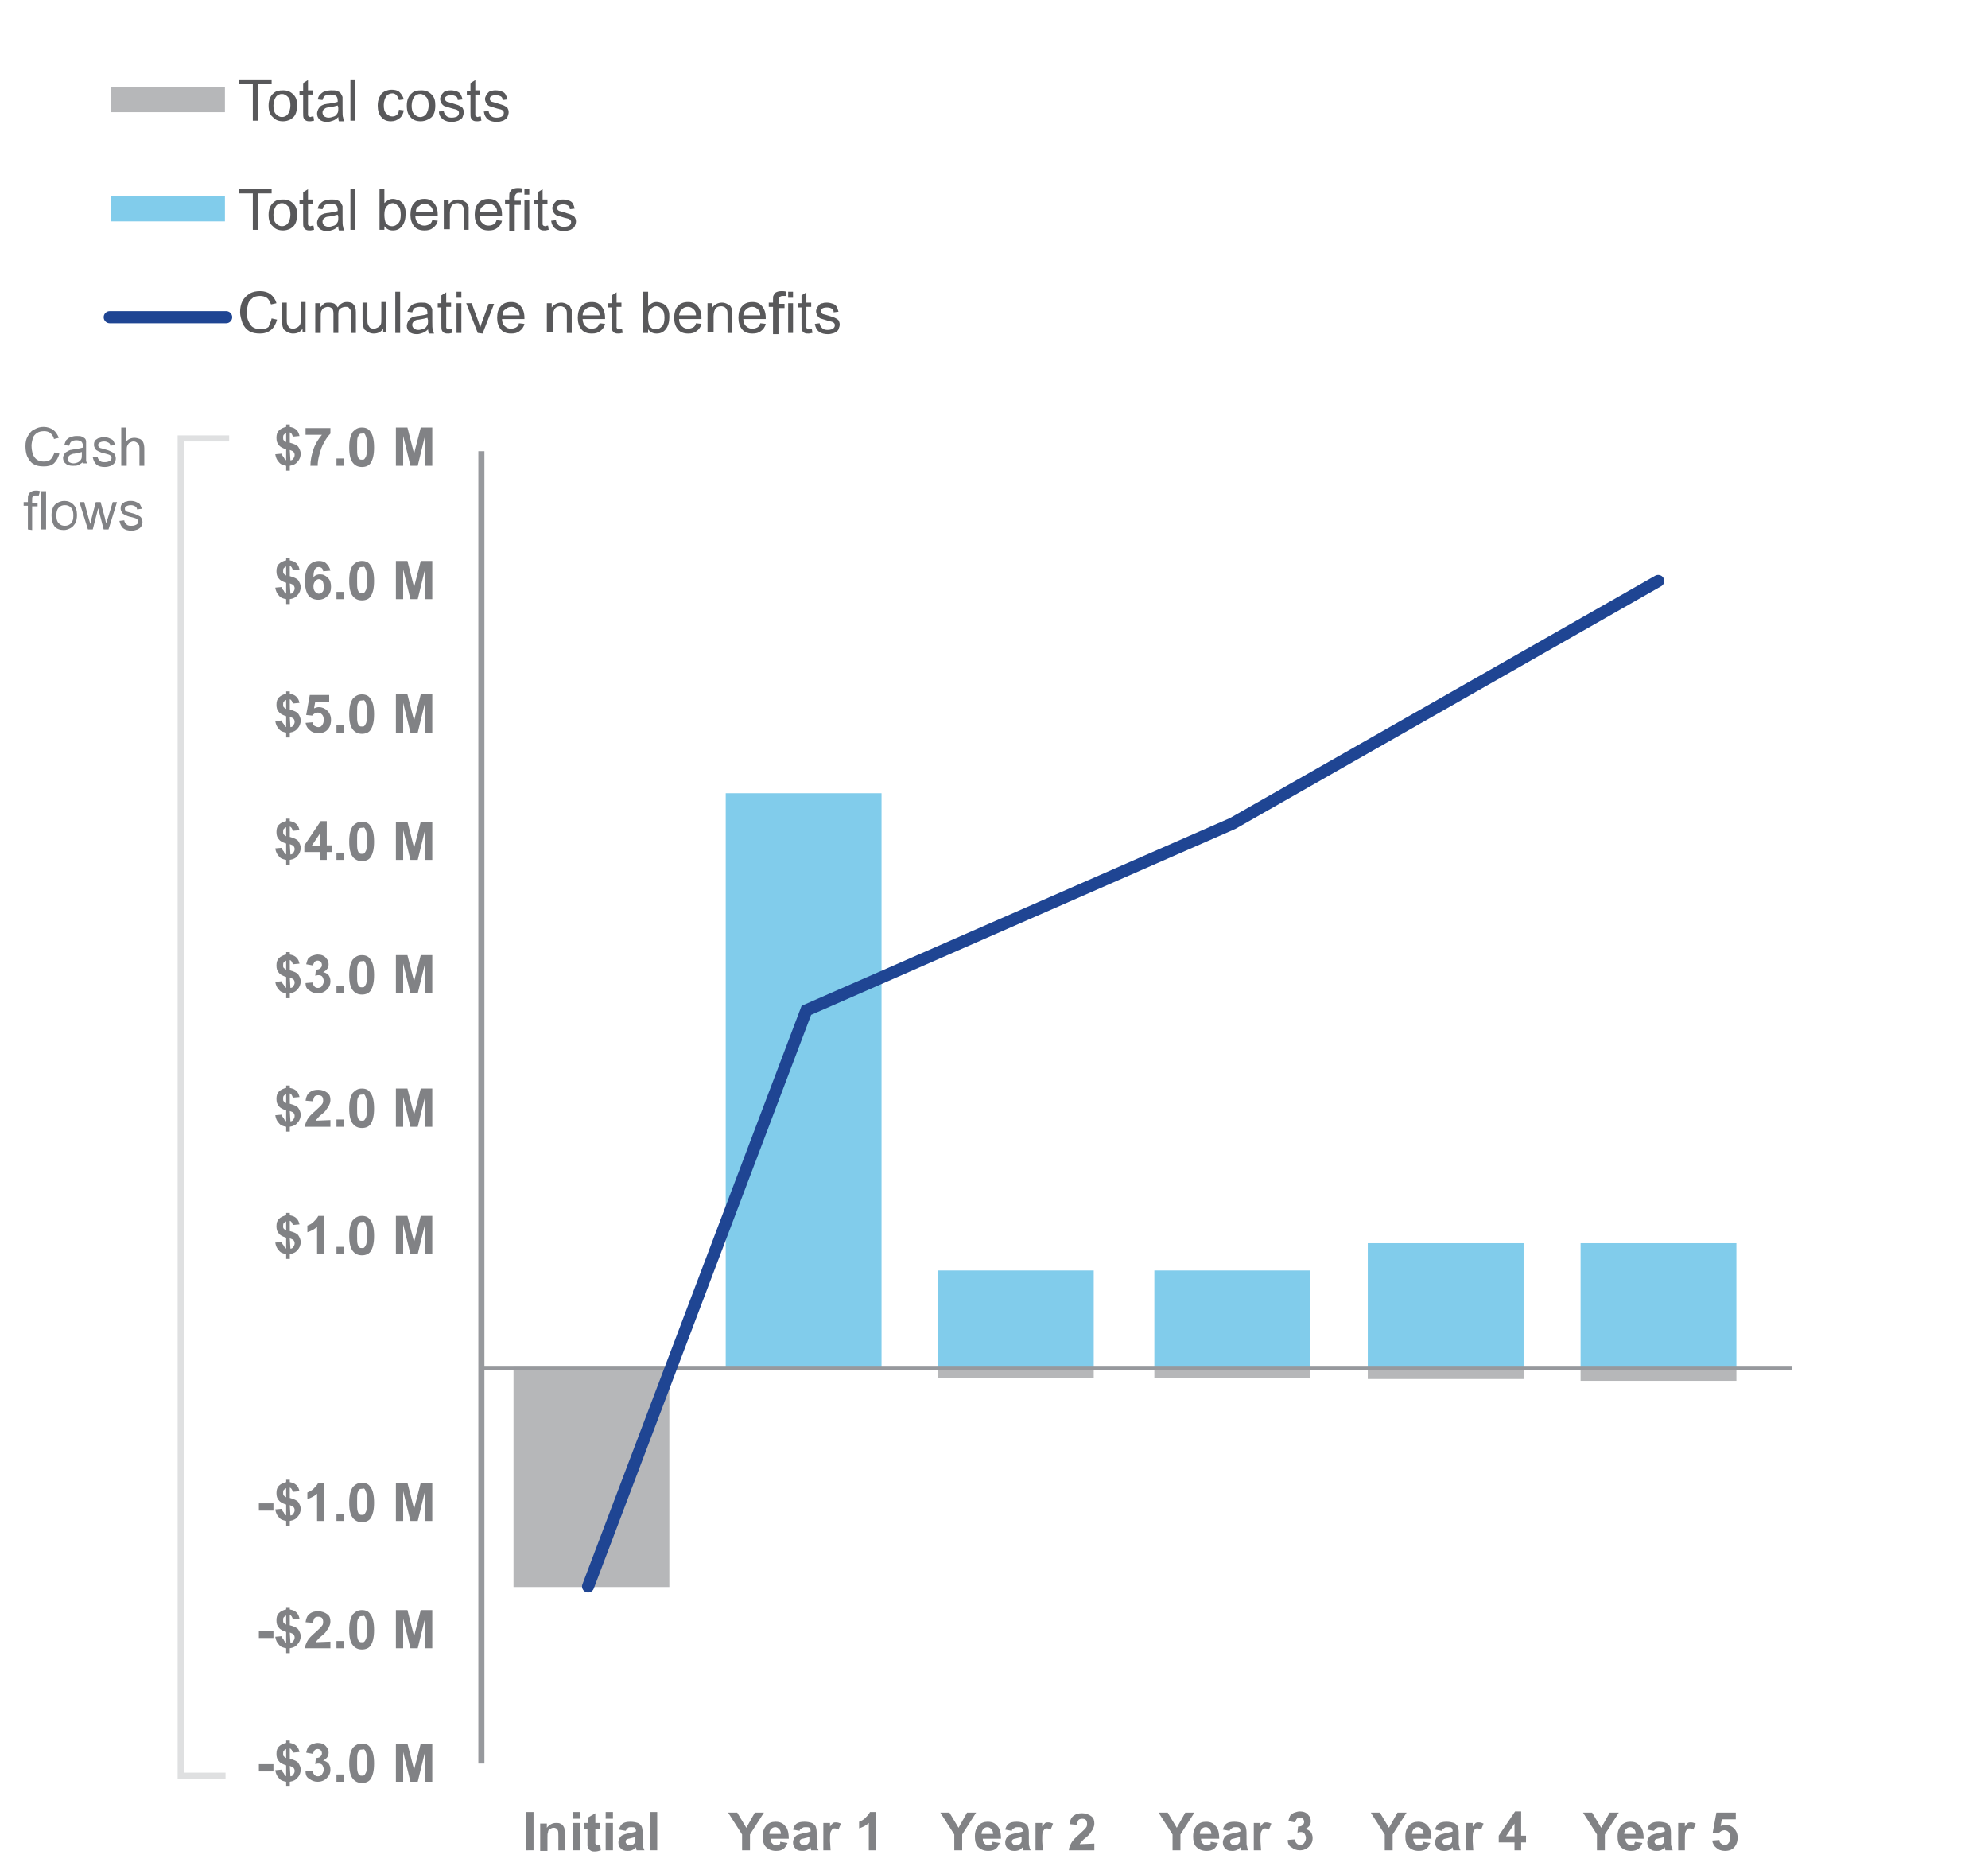 <?xml version="1.0" encoding="utf-8"?>
<!-- Generator: Adobe Illustrator 23.1.1, SVG Export Plug-In . SVG Version: 6.00 Build 0)  -->
<svg version="1.1" id="Layer_1" xmlns="http://www.w3.org/2000/svg" xmlns:xlink="http://www.w3.org/1999/xlink" x="0px" y="0px"
	 viewBox="0 0 327.9 308.4" style="enable-background:new 0 0 327.9 308.4;" xml:space="preserve">
<style type="text/css">
	.st0{fill-rule:evenodd;clip-rule:evenodd;fill:#B6B7B9;}
	.st1{fill-rule:evenodd;clip-rule:evenodd;fill:#81CCEB;}
	.st2{fill:none;stroke:#1F4593;stroke-width:2;stroke-linecap:round;stroke-miterlimit:10;}
	.st3{fill:#58585A;}
	.st4{fill:#818285;}
	.st5{fill:none;stroke:#DFE0E1;stroke-miterlimit:10;}
	.st6{fill:none;stroke:#97999D;stroke-miterlimit:10;}
	.st7{fill:#B6B7B9;}
	.st8{fill:#81CCEB;}
	.st9{fill:none;stroke:#97999D;stroke-width:0.75;stroke-miterlimit:10;}
</style>
<g>
	<rect x="18.3" y="14.3" class="st0" width="18.8" height="4.2"/>
	<rect x="18.3" y="32.3" class="st1" width="18.8" height="4.2"/>
	<line class="st2" x1="18.1" y1="52.3" x2="37.3" y2="52.3"/>
	<g>
		<path class="st3" d="M41.7,19.9v-6h-2.3v-0.8h5.4v0.8h-2.3v6H41.7z"/>
		<path class="st3" d="M44.3,17.4c0-0.9,0.3-1.6,0.8-2c0.4-0.4,0.9-0.5,1.6-0.5c0.7,0,1.2,0.2,1.7,0.7s0.6,1.1,0.6,1.8
			c0,0.6-0.1,1.1-0.3,1.5s-0.5,0.6-0.8,0.8c-0.4,0.2-0.8,0.3-1.2,0.3c-0.7,0-1.3-0.2-1.7-0.7C44.5,18.9,44.3,18.3,44.3,17.4z
			 M45.1,17.4c0,0.6,0.1,1.1,0.4,1.4c0.3,0.3,0.6,0.5,1,0.5s0.8-0.2,1-0.5s0.4-0.8,0.4-1.4s-0.1-1.1-0.4-1.4c-0.3-0.3-0.6-0.5-1-0.5
			s-0.8,0.2-1,0.5S45.1,16.8,45.1,17.4z"/>
		<path class="st3" d="M51.7,19.2l0.1,0.7c-0.2,0-0.4,0.1-0.6,0.1c-0.3,0-0.5,0-0.7-0.1s-0.3-0.2-0.4-0.4C50,19.3,50,19,50,18.5
			v-2.8h-0.6V15H50v-1.3l0.8-0.5v1.7h0.8v0.7h-0.8v2.9c0,0.2,0,0.4,0,0.5s0.1,0.1,0.1,0.2c0.1,0,0.2,0.1,0.3,0.1
			C51.4,19.2,51.6,19.2,51.7,19.2z"/>
		<path class="st3" d="M55.8,19.3c-0.3,0.3-0.6,0.5-0.9,0.6c-0.3,0.1-0.6,0.2-0.9,0.2c-0.5,0-1-0.1-1.3-0.4s-0.4-0.6-0.4-1
			c0-0.2,0.1-0.5,0.2-0.7c0.1-0.2,0.3-0.4,0.4-0.5s0.4-0.2,0.6-0.3c0.2,0,0.4-0.1,0.7-0.1c0.7-0.1,1.2-0.2,1.5-0.3
			c0-0.1,0-0.2,0-0.2c0-0.3-0.1-0.6-0.2-0.7c-0.2-0.2-0.5-0.3-1-0.3c-0.4,0-0.7,0.1-0.9,0.2s-0.3,0.4-0.4,0.7l-0.8-0.1
			c0.1-0.4,0.2-0.6,0.4-0.8c0.2-0.2,0.4-0.4,0.7-0.5s0.7-0.2,1.1-0.2c0.4,0,0.8,0,1,0.1s0.5,0.2,0.6,0.4c0.1,0.2,0.2,0.3,0.3,0.6
			c0,0.1,0,0.4,0,0.8v1.1c0,0.8,0,1.3,0.1,1.5c0,0.2,0.1,0.4,0.2,0.6h-0.9C55.8,19.7,55.8,19.5,55.8,19.3z M55.7,17.4
			c-0.3,0.1-0.8,0.2-1.4,0.3c-0.3,0-0.6,0.1-0.7,0.2c-0.1,0.1-0.3,0.2-0.3,0.3c-0.1,0.1-0.1,0.3-0.1,0.4c0,0.2,0.1,0.4,0.3,0.6
			c0.2,0.1,0.4,0.2,0.7,0.2s0.6-0.1,0.9-0.2c0.3-0.1,0.4-0.3,0.6-0.6c0.1-0.2,0.1-0.5,0.1-0.8L55.7,17.4L55.7,17.4z"/>
		<path class="st3" d="M57.8,19.9v-6.8h0.8v6.8H57.8z"/>
		<path class="st3" d="M65.8,18.1l0.8,0.1c-0.1,0.6-0.3,1-0.7,1.3S65.1,20,64.5,20c-0.7,0-1.2-0.2-1.6-0.7c-0.4-0.4-0.6-1.1-0.6-1.9
			c0-0.5,0.1-1,0.3-1.4s0.4-0.7,0.8-0.9s0.8-0.3,1.2-0.3c0.5,0,1,0.1,1.3,0.4s0.6,0.7,0.7,1.2l-0.8,0.1c-0.1-0.3-0.2-0.6-0.4-0.8
			s-0.4-0.3-0.7-0.3c-0.4,0-0.8,0.2-1,0.5s-0.4,0.8-0.4,1.4c0,0.7,0.1,1.1,0.4,1.4s0.6,0.5,1,0.5c0.3,0,0.6-0.1,0.8-0.3
			C65.6,18.8,65.8,18.5,65.8,18.1z"/>
		<path class="st3" d="M67.1,17.4c0-0.9,0.3-1.6,0.8-2c0.4-0.4,0.9-0.5,1.6-0.5s1.2,0.2,1.7,0.7s0.6,1.1,0.6,1.8
			c0,0.6-0.1,1.1-0.3,1.5s-0.5,0.6-0.9,0.8S69.8,20,69.4,20c-0.7,0-1.3-0.2-1.7-0.7C67.3,18.9,67.1,18.3,67.1,17.4z M67.9,17.4
			c0,0.6,0.1,1.1,0.4,1.4s0.6,0.5,1,0.5s0.8-0.2,1-0.5s0.4-0.8,0.4-1.4s-0.1-1.1-0.4-1.4s-0.6-0.5-1-0.5s-0.8,0.2-1,0.5
			S67.9,16.8,67.9,17.4z"/>
		<path class="st3" d="M72.4,18.4l0.8-0.1c0,0.3,0.2,0.6,0.4,0.8c0.2,0.2,0.5,0.3,0.9,0.3s0.7-0.1,0.9-0.2c0.2-0.2,0.3-0.3,0.3-0.6
			c0-0.2-0.1-0.3-0.2-0.4s-0.4-0.2-0.9-0.3c-0.6-0.2-1-0.3-1.3-0.4c-0.2-0.1-0.4-0.3-0.5-0.5s-0.2-0.4-0.2-0.7
			c0-0.2,0.1-0.4,0.2-0.6s0.2-0.3,0.4-0.5c0.1-0.1,0.3-0.2,0.5-0.2c0.2-0.1,0.5-0.1,0.7-0.1c0.4,0,0.7,0.1,1,0.2s0.5,0.3,0.6,0.5
			s0.2,0.4,0.3,0.8l-0.8,0.1c0-0.3-0.1-0.5-0.3-0.6s-0.4-0.2-0.8-0.2s-0.7,0.1-0.8,0.2c-0.2,0.1-0.2,0.3-0.2,0.4s0,0.2,0.1,0.3
			c0.1,0.1,0.2,0.2,0.3,0.2c0.1,0,0.3,0.1,0.7,0.2c0.6,0.2,1,0.3,1.2,0.4s0.4,0.2,0.6,0.4c0.1,0.2,0.2,0.4,0.2,0.7
			c0,0.3-0.1,0.5-0.2,0.8s-0.4,0.4-0.7,0.6c-0.3,0.1-0.7,0.2-1,0.2c-0.6,0-1.1-0.1-1.5-0.4C72.7,19.4,72.4,19,72.4,18.4z"/>
		<path class="st3" d="M79.3,19.2l0.1,0.7c-0.2,0-0.4,0.1-0.6,0.1c-0.3,0-0.5,0-0.7-0.1s-0.3-0.2-0.4-0.4c-0.1-0.2-0.1-0.5-0.1-1
			v-2.8H77V15h0.6v-1.3l0.8-0.5v1.7h0.8v0.7h-0.8v2.9c0,0.2,0,0.4,0,0.5s0.1,0.1,0.1,0.2c0.1,0,0.2,0.1,0.3,0.1
			C79,19.2,79.1,19.2,79.3,19.2z"/>
		<path class="st3" d="M79.8,18.4l0.8-0.1c0,0.3,0.2,0.6,0.4,0.8c0.2,0.2,0.5,0.3,0.9,0.3s0.7-0.1,0.9-0.2c0.2-0.2,0.3-0.3,0.3-0.6
			c0-0.2-0.1-0.3-0.2-0.4S82.5,18,82,17.9c-0.6-0.2-1-0.3-1.3-0.4c-0.2-0.1-0.4-0.3-0.5-0.5S80,16.6,80,16.3c0-0.2,0.1-0.4,0.2-0.6
			s0.2-0.3,0.4-0.5c0.1-0.1,0.3-0.2,0.5-0.2c0.2-0.1,0.5-0.1,0.7-0.1c0.4,0,0.7,0.1,1,0.2s0.5,0.3,0.6,0.5s0.2,0.4,0.3,0.8l-0.8,0.1
			c0-0.3-0.1-0.5-0.3-0.6s-0.4-0.2-0.8-0.2s-0.7,0.1-0.8,0.2c-0.2,0.1-0.2,0.3-0.2,0.4s0,0.2,0.1,0.3c0.1,0.1,0.2,0.2,0.3,0.2
			c0.1,0,0.3,0.1,0.7,0.2c0.6,0.2,1,0.3,1.2,0.4s0.4,0.2,0.6,0.4c0.1,0.2,0.2,0.4,0.2,0.7c0,0.3-0.1,0.5-0.2,0.8s-0.4,0.4-0.7,0.6
			c-0.3,0.1-0.7,0.2-1,0.2c-0.6,0-1.1-0.1-1.5-0.4C80.1,19.4,79.9,19,79.8,18.4z"/>
	</g>
	<g>
		<path class="st3" d="M41.7,37.9v-6h-2.3v-0.8h5.4v0.8h-2.3v6H41.7z"/>
		<path class="st3" d="M44.3,35.4c0-0.9,0.3-1.6,0.8-2c0.4-0.4,0.9-0.5,1.6-0.5c0.7,0,1.2,0.2,1.7,0.7s0.6,1.1,0.6,1.8
			c0,0.6-0.1,1.1-0.3,1.5s-0.5,0.6-0.8,0.8c-0.4,0.2-0.8,0.3-1.2,0.3c-0.7,0-1.3-0.2-1.7-0.7C44.5,36.9,44.3,36.3,44.3,35.4z
			 M45.1,35.4c0,0.6,0.1,1.1,0.4,1.4c0.3,0.3,0.6,0.5,1,0.5s0.8-0.2,1-0.5s0.4-0.8,0.4-1.4s-0.1-1.1-0.4-1.4c-0.3-0.3-0.6-0.5-1-0.5
			s-0.8,0.2-1,0.5S45.1,34.8,45.1,35.4z"/>
		<path class="st3" d="M51.7,37.2l0.1,0.7c-0.2,0-0.4,0.1-0.6,0.1c-0.3,0-0.5,0-0.7-0.1s-0.3-0.2-0.4-0.4C50,37.3,50,37,50,36.5
			v-2.8h-0.6V33H50v-1.3l0.8-0.5v1.7h0.8v0.7h-0.8v2.9c0,0.2,0,0.4,0,0.5s0.1,0.1,0.1,0.2c0.1,0,0.2,0.1,0.3,0.1
			C51.4,37.2,51.6,37.2,51.7,37.2z"/>
		<path class="st3" d="M55.8,37.3c-0.3,0.3-0.6,0.5-0.9,0.6c-0.3,0.1-0.6,0.2-0.9,0.2c-0.5,0-1-0.1-1.3-0.4s-0.4-0.6-0.4-1
			c0-0.2,0.1-0.5,0.2-0.7c0.1-0.2,0.3-0.4,0.4-0.5s0.4-0.2,0.6-0.3c0.2,0,0.4-0.1,0.7-0.1c0.7-0.1,1.2-0.2,1.5-0.3
			c0-0.1,0-0.2,0-0.2c0-0.3-0.1-0.6-0.2-0.7c-0.2-0.2-0.5-0.3-1-0.3c-0.4,0-0.7,0.1-0.9,0.2s-0.3,0.4-0.4,0.7l-0.8-0.1
			c0.1-0.4,0.2-0.6,0.4-0.8c0.2-0.2,0.4-0.4,0.7-0.5s0.7-0.2,1.1-0.2c0.4,0,0.8,0,1,0.1s0.5,0.2,0.6,0.4c0.1,0.2,0.2,0.3,0.3,0.6
			c0,0.1,0,0.4,0,0.8v1.1c0,0.8,0,1.3,0.1,1.5c0,0.2,0.1,0.4,0.2,0.6h-0.9C55.8,37.7,55.8,37.5,55.8,37.3z M55.7,35.4
			c-0.3,0.1-0.8,0.2-1.4,0.3c-0.3,0-0.6,0.1-0.7,0.2c-0.1,0.1-0.3,0.2-0.3,0.3c-0.1,0.1-0.1,0.3-0.1,0.4c0,0.2,0.1,0.4,0.3,0.6
			c0.2,0.1,0.4,0.2,0.7,0.2s0.6-0.1,0.9-0.2c0.3-0.1,0.4-0.3,0.6-0.6c0.1-0.2,0.1-0.5,0.1-0.8L55.7,35.4L55.7,35.4z"/>
		<path class="st3" d="M57.8,37.9v-6.8h0.8v6.8H57.8z"/>
		<path class="st3" d="M63.4,37.9h-0.8v-6.8h0.8v2.4c0.4-0.4,0.8-0.7,1.4-0.7c0.3,0,0.6,0.1,0.9,0.2s0.5,0.3,0.7,0.5
			s0.3,0.5,0.4,0.8s0.1,0.6,0.1,1c0,0.8-0.2,1.5-0.6,2S65.4,38,64.8,38s-1-0.2-1.4-0.7V37.9z M63.4,35.4c0,0.6,0.1,1,0.2,1.3
			c0.3,0.4,0.6,0.6,1.1,0.6c0.4,0,0.7-0.2,1-0.5s0.4-0.8,0.4-1.4S66,34.3,65.7,34s-0.6-0.5-0.9-0.5c-0.4,0-0.7,0.2-1,0.5
			S63.4,34.8,63.4,35.4z"/>
		<path class="st3" d="M71.3,36.3l0.9,0.1c-0.1,0.5-0.4,0.9-0.8,1.2S70.6,38,70,38c-0.7,0-1.3-0.2-1.7-0.7s-0.6-1.1-0.6-1.9
			s0.2-1.5,0.6-1.9c0.4-0.5,1-0.7,1.7-0.7s1.2,0.2,1.6,0.7s0.6,1.1,0.6,1.9c0,0,0,0.1,0,0.2h-3.7c0,0.5,0.2,1,0.5,1.2
			c0.3,0.3,0.6,0.4,1,0.4c0.3,0,0.6-0.1,0.8-0.2C71,36.9,71.2,36.7,71.3,36.3z M68.6,35h2.8c0-0.4-0.1-0.7-0.3-0.9
			c-0.3-0.3-0.6-0.5-1-0.5s-0.7,0.1-1,0.4C68.7,34.2,68.6,34.5,68.6,35z"/>
		<path class="st3" d="M73.2,37.9V33H74v0.7c0.4-0.5,0.9-0.8,1.6-0.8c0.3,0,0.6,0.1,0.8,0.2s0.4,0.2,0.6,0.4
			c0.1,0.2,0.2,0.4,0.3,0.6c0,0.2,0,0.4,0,0.8v3h-0.8v-3c0-0.3,0-0.6-0.1-0.8c-0.1-0.2-0.2-0.3-0.3-0.4c-0.2-0.1-0.4-0.2-0.6-0.2
			c-0.4,0-0.7,0.1-0.9,0.3s-0.4,0.7-0.4,1.3v2.7h-1V37.9z"/>
		<path class="st3" d="M81.9,36.3l0.9,0.1c-0.1,0.5-0.4,0.9-0.8,1.2S81.2,38,80.6,38c-0.7,0-1.3-0.2-1.7-0.7s-0.6-1.1-0.6-1.9
			s0.2-1.5,0.6-1.9c0.4-0.5,1-0.7,1.7-0.7s1.2,0.2,1.6,0.7s0.6,1.1,0.6,1.9c0,0,0,0.1,0,0.2h-3.7c0,0.5,0.2,1,0.5,1.2
			c0.3,0.3,0.6,0.4,1,0.4c0.3,0,0.6-0.1,0.8-0.2C81.6,36.9,81.8,36.7,81.9,36.3z M79.2,35H82c0-0.4-0.1-0.7-0.3-0.9
			c-0.3-0.3-0.6-0.5-1-0.5s-0.7,0.1-1,0.4C79.3,34.2,79.2,34.5,79.2,35z"/>
		<path class="st3" d="M84,37.9v-4.3h-0.7v-0.7H84v-0.5c0-0.3,0-0.6,0.1-0.7c0.1-0.2,0.2-0.4,0.4-0.5c0.2-0.1,0.5-0.2,0.9-0.2
			c0.2,0,0.5,0,0.8,0.1l-0.1,0.7c-0.2,0-0.3,0-0.5,0c-0.3,0-0.4,0.1-0.5,0.2s-0.2,0.3-0.2,0.6v0.5h1v0.7h-1v4.3H84V37.9z"/>
		<path class="st3" d="M86.5,32.1v-1h0.8v1H86.5z M86.5,37.9V33h0.8v4.9H86.5z"/>
		<path class="st3" d="M90.4,37.2l0.1,0.7c-0.2,0-0.4,0.1-0.6,0.1c-0.3,0-0.5,0-0.7-0.1s-0.3-0.2-0.4-0.4c-0.1-0.2-0.1-0.5-0.1-1
			v-2.8h-0.6V33h0.6v-1.3l0.8-0.5v1.7h0.8v0.7h-0.8v2.9c0,0.2,0,0.4,0,0.5s0.1,0.1,0.1,0.2c0.1,0,0.2,0.1,0.3,0.1
			C90.2,37.2,90.3,37.2,90.4,37.2z"/>
		<path class="st3" d="M90.9,36.4l0.8-0.1c0,0.3,0.2,0.6,0.4,0.8c0.2,0.2,0.5,0.3,0.9,0.3s0.7-0.1,0.9-0.2c0.2-0.2,0.3-0.3,0.3-0.6
			c0-0.2-0.1-0.3-0.2-0.4s-0.4-0.2-0.9-0.3c-0.6-0.2-1-0.3-1.3-0.4c-0.2-0.1-0.4-0.3-0.5-0.5s-0.2-0.4-0.2-0.7
			c0-0.2,0.1-0.4,0.2-0.6s0.2-0.3,0.4-0.5c0.1-0.1,0.3-0.2,0.5-0.2c0.2-0.1,0.5-0.1,0.7-0.1c0.4,0,0.7,0.1,1,0.2s0.5,0.3,0.6,0.5
			s0.2,0.4,0.3,0.8L94,34.5c0-0.3-0.1-0.5-0.3-0.6s-0.4-0.2-0.8-0.2s-0.7,0.1-0.8,0.2c-0.2,0.1-0.2,0.3-0.2,0.4s0,0.2,0.1,0.3
			c0.1,0.1,0.2,0.2,0.3,0.2c0.1,0,0.3,0.1,0.7,0.2c0.6,0.2,1,0.3,1.2,0.4s0.4,0.2,0.6,0.4c0.1,0.2,0.2,0.4,0.2,0.7
			c0,0.3-0.1,0.5-0.2,0.8s-0.4,0.4-0.7,0.6c-0.3,0.1-0.7,0.2-1,0.2c-0.6,0-1.1-0.1-1.5-0.4C91.2,37.4,91,37,90.9,36.4z"/>
	</g>
	<g>
		<path class="st3" d="M44.8,52.5l0.9,0.2c-0.2,0.7-0.5,1.3-1,1.7S43.6,55,42.9,55s-1.3-0.1-1.8-0.4c-0.5-0.3-0.8-0.7-1.1-1.3
			c-0.2-0.6-0.4-1.2-0.4-1.8c0-0.7,0.1-1.3,0.4-1.9c0.3-0.5,0.7-0.9,1.2-1.2c0.5-0.3,1.1-0.4,1.7-0.4c0.7,0,1.3,0.2,1.7,0.5
			s0.8,0.8,1,1.5l-0.9,0.2c-0.2-0.5-0.4-0.9-0.7-1.1s-0.7-0.3-1.1-0.3c-0.5,0-1,0.1-1.3,0.4c-0.4,0.3-0.6,0.6-0.7,1
			s-0.2,0.9-0.2,1.3c0,0.6,0.1,1.1,0.3,1.5s0.4,0.8,0.8,1c0.4,0.2,0.7,0.3,1.2,0.3s0.9-0.1,1.3-0.4C44.4,53.5,44.7,53.1,44.8,52.5z"
			/>
		<path class="st3" d="M49.9,54.9v-0.7C49.5,54.8,49,55,48.3,55c-0.3,0-0.6-0.1-0.8-0.2c-0.3-0.1-0.4-0.3-0.6-0.4s-0.2-0.4-0.3-0.6
			c0-0.2-0.1-0.4-0.1-0.8v-3.1h0.8v2.7c0,0.4,0,0.7,0.1,0.9c0.1,0.2,0.2,0.4,0.3,0.5s0.4,0.2,0.6,0.2c0.3,0,0.5-0.1,0.7-0.2
			c0.2-0.1,0.4-0.3,0.5-0.5s0.1-0.5,0.1-1v-2.7h0.8v4.9h-0.5V54.9z"/>
		<path class="st3" d="M52,54.9V50h0.8v0.7c0.2-0.2,0.4-0.4,0.6-0.6s0.6-0.2,0.9-0.2c0.4,0,0.7,0.1,0.9,0.2c0.2,0.2,0.4,0.4,0.5,0.6
			c0.4-0.6,0.9-0.9,1.5-0.9c0.5,0,0.9,0.1,1.1,0.4c0.3,0.3,0.4,0.7,0.4,1.3v3.4h-0.8v-3.1c0-0.3,0-0.6-0.1-0.7s-0.2-0.3-0.3-0.4
			s-0.3-0.1-0.5-0.1c-0.3,0-0.6,0.1-0.9,0.3s-0.3,0.6-0.3,1.1v2.9H55v-3.2c0-0.4-0.1-0.7-0.2-0.8s-0.4-0.3-0.7-0.3
			c-0.2,0-0.5,0.1-0.7,0.2s-0.3,0.3-0.4,0.5c-0.1,0.2-0.1,0.6-0.1,1v2.6H52z"/>
		<path class="st3" d="M63.2,54.9v-0.7c-0.4,0.6-0.9,0.8-1.6,0.8c-0.3,0-0.6-0.1-0.8-0.2c-0.3-0.1-0.4-0.3-0.6-0.4S60,54,59.9,53.8
			c0-0.2-0.1-0.4-0.1-0.8v-3.1h0.8v2.7c0,0.4,0,0.7,0.1,0.9c0.1,0.2,0.2,0.4,0.3,0.5s0.4,0.2,0.6,0.2c0.3,0,0.5-0.1,0.7-0.2
			c0.2-0.1,0.4-0.3,0.5-0.5s0.1-0.5,0.1-1v-2.7h0.8v4.9h-0.5V54.9z"/>
		<path class="st3" d="M65.2,54.9v-6.8H66v6.8H65.2z"/>
		<path class="st3" d="M70.6,54.3c-0.3,0.3-0.6,0.5-0.9,0.6s-0.6,0.2-0.9,0.2c-0.5,0-1-0.1-1.3-0.4s-0.4-0.6-0.4-1
			c0-0.2,0.1-0.5,0.2-0.7s0.3-0.4,0.4-0.5s0.4-0.2,0.6-0.3c0.2,0,0.4-0.1,0.7-0.1c0.7-0.1,1.2-0.2,1.5-0.3c0-0.1,0-0.2,0-0.2
			c0-0.3-0.1-0.6-0.2-0.7c-0.2-0.2-0.5-0.3-1-0.3c-0.4,0-0.7,0.1-0.9,0.2c-0.2,0.1-0.3,0.4-0.4,0.7l-0.8-0.1
			c0.1-0.4,0.2-0.6,0.4-0.8c0.2-0.2,0.4-0.4,0.7-0.5c0.3-0.1,0.7-0.2,1.1-0.2s0.8,0,1,0.1s0.5,0.2,0.6,0.4c0.1,0.2,0.2,0.3,0.3,0.6
			c0,0.1,0,0.4,0,0.8v1.1c0,0.8,0,1.3,0.1,1.5c0,0.2,0.1,0.4,0.2,0.6h-0.9C70.7,54.7,70.6,54.5,70.6,54.3z M70.5,52.4
			c-0.3,0.1-0.8,0.2-1.4,0.3c-0.3,0-0.6,0.1-0.7,0.2s-0.3,0.2-0.3,0.3C68,53.3,68,53.5,68,53.6c0,0.2,0.1,0.4,0.3,0.6
			c0.2,0.1,0.4,0.2,0.7,0.2c0.3,0,0.6-0.1,0.9-0.2c0.3-0.1,0.4-0.3,0.6-0.6c0.1-0.2,0.1-0.5,0.1-0.8L70.5,52.4L70.5,52.4z"/>
		<path class="st3" d="M74.5,54.2l0.1,0.7c-0.2,0-0.4,0.1-0.6,0.1c-0.3,0-0.5,0-0.7-0.1s-0.3-0.2-0.4-0.4s-0.1-0.5-0.1-1v-2.8h-0.6
			V50h0.6v-1.3l0.8-0.5v1.7h0.8v0.7h-0.8v2.9c0,0.2,0,0.4,0,0.5c0,0.1,0.1,0.1,0.1,0.2c0.1,0,0.2,0.1,0.3,0.1
			C74.2,54.2,74.4,54.2,74.5,54.2z"/>
		<path class="st3" d="M75.3,49.1v-1h0.8v1H75.3z M75.3,54.9V50h0.8v4.9H75.3z"/>
		<path class="st3" d="M78.8,54.9L76.9,50h0.9l1.1,3c0.1,0.3,0.2,0.7,0.3,1c0.1-0.3,0.2-0.6,0.3-0.9l1.1-3h0.9L79.6,55L78.8,54.9
			L78.8,54.9z"/>
		<path class="st3" d="M85.6,53.3l0.9,0.1c-0.1,0.5-0.4,0.9-0.8,1.2S84.9,55,84.3,55c-0.7,0-1.3-0.2-1.7-0.7S82,53.2,82,52.4
			s0.2-1.5,0.6-1.9c0.4-0.5,1-0.7,1.7-0.7s1.2,0.2,1.6,0.7s0.6,1.1,0.6,1.9c0,0,0,0.1,0,0.2h-3.7c0,0.5,0.2,1,0.5,1.2
			c0.3,0.3,0.6,0.4,1,0.4c0.3,0,0.6-0.1,0.8-0.2S85.5,53.7,85.6,53.3z M82.9,52h2.8c0-0.4-0.1-0.7-0.3-0.9c-0.3-0.3-0.6-0.5-1-0.5
			s-0.7,0.1-1,0.4C83,51.2,82.9,51.5,82.9,52z"/>
		<path class="st3" d="M90.2,54.9V50H91v0.7c0.4-0.5,0.9-0.8,1.6-0.8c0.3,0,0.6,0.1,0.8,0.2s0.4,0.2,0.6,0.4
			c0.1,0.2,0.2,0.4,0.3,0.6c0,0.2,0,0.4,0,0.8v3h-0.8v-3c0-0.3,0-0.6-0.1-0.8c-0.1-0.2-0.2-0.3-0.3-0.4c-0.2-0.1-0.4-0.2-0.6-0.2
			c-0.4,0-0.7,0.1-0.9,0.3s-0.4,0.7-0.4,1.3v2.7h-1V54.9z"/>
		<path class="st3" d="M98.9,53.3l0.9,0.1c-0.1,0.5-0.4,0.9-0.8,1.2S98.2,55,97.6,55c-0.7,0-1.3-0.2-1.7-0.7s-0.6-1.1-0.6-1.9
			s0.2-1.5,0.6-1.9c0.4-0.5,1-0.7,1.7-0.7s1.2,0.2,1.6,0.7s0.6,1.1,0.6,1.9c0,0,0,0.1,0,0.2h-3.7c0,0.5,0.2,1,0.5,1.2
			c0.3,0.3,0.6,0.4,1,0.4c0.3,0,0.6-0.1,0.8-0.2C98.6,53.9,98.7,53.7,98.9,53.3z M96.1,52h2.8c0-0.4-0.1-0.7-0.3-0.9
			c-0.3-0.3-0.6-0.5-1-0.5s-0.7,0.1-1,0.4C96.3,51.2,96.1,51.5,96.1,52z"/>
		<path class="st3" d="M102.6,54.2l0.1,0.7c-0.2,0-0.4,0.1-0.6,0.1c-0.3,0-0.5,0-0.7-0.1s-0.3-0.2-0.4-0.4s-0.1-0.5-0.1-1v-2.8h-0.6
			V50h0.6v-1.3l0.8-0.5v1.7h0.8v0.7h-0.8v2.9c0,0.2,0,0.4,0,0.5c0,0.1,0.1,0.1,0.1,0.2c0.1,0,0.2,0.1,0.3,0.1
			C102.3,54.2,102.5,54.2,102.6,54.2z"/>
		<path class="st3" d="M106.9,54.9h-0.8v-6.8h0.8v2.4c0.4-0.4,0.8-0.7,1.4-0.7c0.3,0,0.6,0.1,0.9,0.2s0.5,0.3,0.7,0.5
			s0.3,0.5,0.4,0.8s0.1,0.6,0.1,1c0,0.8-0.2,1.5-0.6,2s-0.9,0.7-1.5,0.7s-1-0.2-1.4-0.7V54.9z M106.9,52.4c0,0.6,0.1,1,0.2,1.3
			c0.3,0.4,0.6,0.6,1.1,0.6c0.4,0,0.7-0.2,1-0.5s0.4-0.8,0.4-1.4s-0.1-1.1-0.4-1.4s-0.6-0.5-0.9-0.5c-0.4,0-0.7,0.2-1,0.5
			C107,51.3,106.9,51.8,106.9,52.4z"/>
		<path class="st3" d="M114.8,53.3l0.9,0.1c-0.1,0.5-0.4,0.9-0.8,1.2s-0.8,0.4-1.4,0.4c-0.7,0-1.3-0.2-1.7-0.7s-0.6-1.1-0.6-1.9
			s0.2-1.5,0.6-1.9c0.4-0.5,1-0.7,1.7-0.7s1.2,0.2,1.6,0.7s0.6,1.1,0.6,1.9c0,0,0,0.1,0,0.2H112c0,0.5,0.2,1,0.5,1.2
			c0.3,0.3,0.6,0.4,1,0.4c0.3,0,0.6-0.1,0.8-0.2C114.5,53.9,114.7,53.7,114.8,53.3z M112,52h2.8c0-0.4-0.1-0.7-0.3-0.9
			c-0.3-0.3-0.6-0.5-1-0.5s-0.7,0.1-1,0.4C112.2,51.2,112.1,51.5,112,52z"/>
		<path class="st3" d="M116.7,54.9V50h0.8v0.7c0.4-0.5,0.9-0.8,1.6-0.8c0.3,0,0.6,0.1,0.8,0.2s0.4,0.2,0.6,0.4
			c0.1,0.2,0.2,0.4,0.3,0.6c0,0.2,0,0.4,0,0.8v3H120v-3c0-0.3,0-0.6-0.1-0.8c-0.1-0.2-0.2-0.3-0.3-0.4c-0.2-0.1-0.4-0.2-0.6-0.2
			c-0.4,0-0.7,0.1-0.9,0.3s-0.4,0.7-0.4,1.3v2.7h-1V54.9z"/>
		<path class="st3" d="M125.4,53.3l0.9,0.1c-0.1,0.5-0.4,0.9-0.8,1.2s-0.8,0.4-1.4,0.4c-0.7,0-1.3-0.2-1.7-0.7s-0.6-1.1-0.6-1.9
			s0.2-1.5,0.6-1.9c0.4-0.5,1-0.7,1.7-0.7s1.2,0.2,1.6,0.7s0.6,1.1,0.6,1.9c0,0,0,0.1,0,0.2h-3.7c0,0.5,0.2,1,0.5,1.2
			c0.3,0.3,0.6,0.4,1,0.4c0.3,0,0.6-0.1,0.8-0.2C125.1,53.9,125.3,53.7,125.4,53.3z M122.6,52h2.8c0-0.4-0.1-0.7-0.3-0.9
			c-0.3-0.3-0.6-0.5-1-0.5s-0.7,0.1-1,0.4C122.8,51.2,122.7,51.5,122.6,52z"/>
		<path class="st3" d="M127.5,54.9v-4.3h-0.7v-0.7h0.7v-0.5c0-0.3,0-0.6,0.1-0.7c0.1-0.2,0.2-0.4,0.4-0.5c0.2-0.1,0.5-0.2,0.9-0.2
			c0.2,0,0.5,0,0.8,0.1l-0.1,0.7c-0.2,0-0.3,0-0.5,0c-0.3,0-0.4,0.1-0.5,0.2s-0.2,0.3-0.2,0.6v0.5h1v0.7h-1v4.3h-0.9V54.9z"/>
		<path class="st3" d="M130,49.1v-1h0.8v1H130z M130,54.9V50h0.8v4.9H130z"/>
		<path class="st3" d="M133.9,54.2l0.1,0.7c-0.2,0-0.4,0.1-0.6,0.1c-0.3,0-0.5,0-0.7-0.1s-0.3-0.2-0.4-0.4c-0.1-0.2-0.1-0.5-0.1-1
			v-2.8h-0.6V50h0.6v-1.3l0.8-0.5v1.7h0.8v0.7H133v2.9c0,0.2,0,0.4,0,0.5c0,0.1,0.1,0.1,0.1,0.2c0.1,0,0.2,0.1,0.3,0.1
			C133.6,54.2,133.8,54.2,133.9,54.2z"/>
		<path class="st3" d="M134.4,53.4l0.8-0.1c0,0.3,0.2,0.6,0.4,0.8s0.5,0.3,0.9,0.3s0.7-0.1,0.9-0.2c0.2-0.2,0.3-0.3,0.3-0.6
			c0-0.2-0.1-0.3-0.2-0.4c-0.1-0.1-0.4-0.2-0.9-0.3c-0.6-0.2-1-0.3-1.3-0.4c-0.2-0.1-0.4-0.3-0.5-0.5s-0.2-0.4-0.2-0.7
			c0-0.2,0.1-0.4,0.2-0.6c0.1-0.2,0.2-0.3,0.4-0.5c0.1-0.1,0.3-0.2,0.5-0.2c0.2-0.1,0.5-0.1,0.7-0.1c0.4,0,0.7,0.1,1,0.2
			s0.5,0.3,0.6,0.5s0.2,0.4,0.3,0.8l-0.8,0.1c0-0.3-0.1-0.5-0.3-0.6s-0.4-0.2-0.8-0.2c-0.4,0-0.7,0.1-0.8,0.2
			c-0.2,0.1-0.2,0.3-0.2,0.4s0,0.2,0.1,0.3c0.1,0.1,0.2,0.2,0.3,0.2s0.3,0.1,0.7,0.2c0.6,0.2,1,0.3,1.2,0.4s0.4,0.2,0.6,0.4
			c0.1,0.2,0.2,0.4,0.2,0.7c0,0.3-0.1,0.5-0.2,0.8s-0.4,0.4-0.7,0.6c-0.3,0.1-0.7,0.2-1,0.2c-0.6,0-1.1-0.1-1.5-0.4
			C134.7,54.4,134.5,54,134.4,53.4z"/>
	</g>
	<g>
		<path class="st4" d="M9,74.6l0.8,0.2c-0.2,0.7-0.5,1.2-0.9,1.6c-0.5,0.4-1,0.5-1.7,0.5S6,76.8,5.5,76.5s-0.7-0.7-1-1.2
			c-0.2-0.5-0.3-1.1-0.3-1.7c0-0.7,0.1-1.2,0.4-1.7s0.6-0.9,1.1-1.1c0.5-0.3,1-0.4,1.5-0.4c0.6,0,1.2,0.2,1.6,0.5
			c0.4,0.3,0.7,0.8,0.9,1.3l-0.8,0.2c-0.1-0.5-0.4-0.8-0.6-1c-0.3-0.2-0.6-0.3-1-0.3c-0.5,0-0.9,0.1-1.2,0.3
			c-0.3,0.2-0.6,0.5-0.7,0.9s-0.2,0.8-0.2,1.2c0,0.5,0.1,1,0.2,1.4c0.2,0.4,0.4,0.7,0.7,0.9c0.3,0.2,0.7,0.3,1.1,0.3
			c0.5,0,0.9-0.1,1.2-0.4C8.6,75.5,8.8,75.1,9,74.6z"/>
		<path class="st4" d="M13.7,76.2c-0.3,0.2-0.6,0.4-0.8,0.5c-0.3,0.1-0.5,0.1-0.9,0.1c-0.5,0-0.9-0.1-1.2-0.4
			c-0.3-0.2-0.4-0.6-0.4-0.9c0-0.2,0.1-0.4,0.2-0.6c0.1-0.2,0.2-0.3,0.4-0.4s0.3-0.2,0.6-0.3c0.2,0,0.4-0.1,0.7-0.1
			c0.6-0.1,1.1-0.2,1.4-0.3c0-0.1,0-0.2,0-0.2c0-0.3-0.1-0.5-0.2-0.7c-0.2-0.2-0.5-0.3-0.9-0.3s-0.6,0.1-0.8,0.2
			c-0.2,0.1-0.3,0.4-0.4,0.7l-0.8-0.1c0.1-0.3,0.2-0.6,0.3-0.8c0.2-0.2,0.4-0.4,0.7-0.5s0.6-0.2,1-0.2s0.7,0,0.9,0.1
			s0.4,0.2,0.5,0.3s0.2,0.3,0.2,0.5c0,0.1,0,0.4,0,0.7v1c0,0.7,0,1.2,0,1.4s0.1,0.4,0.2,0.5h-0.8C13.8,76.6,13.7,76.4,13.7,76.2z
			 M13.6,74.5c-0.3,0.1-0.7,0.2-1.3,0.3c-0.3,0-0.5,0.1-0.7,0.2c-0.1,0.1-0.2,0.1-0.3,0.3c-0.1,0.1-0.1,0.2-0.1,0.4s0.1,0.4,0.2,0.5
			c0.2,0.1,0.4,0.2,0.7,0.2s0.6-0.1,0.8-0.2c0.2-0.1,0.4-0.3,0.5-0.5s0.1-0.4,0.1-0.8v-0.4H13.6z"/>
		<path class="st4" d="M15.3,75.4l0.8-0.1c0,0.3,0.2,0.5,0.4,0.7c0.2,0.2,0.5,0.2,0.8,0.2c0.4,0,0.6-0.1,0.8-0.2
			c0.2-0.1,0.3-0.3,0.3-0.5s-0.1-0.3-0.2-0.4c-0.1-0.1-0.4-0.2-0.8-0.3c-0.6-0.1-1-0.3-1.2-0.4s-0.4-0.2-0.5-0.4s-0.2-0.4-0.2-0.6
			c0-0.2,0-0.4,0.1-0.6s0.2-0.3,0.4-0.4c0.1-0.1,0.3-0.2,0.5-0.2c0.2-0.1,0.4-0.1,0.7-0.1c0.4,0,0.7,0.1,0.9,0.2s0.5,0.2,0.6,0.4
			s0.2,0.4,0.3,0.7l-0.8,0.1c0-0.2-0.1-0.4-0.3-0.5c-0.2-0.1-0.4-0.2-0.7-0.2c-0.4,0-0.6,0.1-0.8,0.2c-0.2,0.1-0.2,0.3-0.2,0.4
			c0,0.1,0,0.2,0.1,0.3s0.2,0.2,0.3,0.2c0.1,0,0.3,0.1,0.7,0.2c0.5,0.1,0.9,0.3,1.1,0.4c0.2,0.1,0.4,0.2,0.5,0.4s0.2,0.4,0.2,0.7
			s-0.1,0.5-0.2,0.7s-0.4,0.4-0.6,0.5c-0.3,0.1-0.6,0.2-1,0.2c-0.6,0-1-0.1-1.4-0.4C15.6,76.3,15.4,75.9,15.3,75.4z"/>
		<path class="st4" d="M20,76.8v-6.3h0.8v2.3c0.4-0.4,0.8-0.6,1.4-0.6c0.3,0,0.6,0.1,0.9,0.2c0.2,0.1,0.4,0.3,0.5,0.5s0.2,0.6,0.2,1
			v2.9H23v-2.9c0-0.4-0.1-0.7-0.3-0.8c-0.2-0.2-0.4-0.3-0.7-0.3c-0.2,0-0.4,0.1-0.6,0.2c-0.2,0.1-0.3,0.3-0.4,0.5s-0.1,0.5-0.1,0.8
			v2.5L20,76.8L20,76.8z"/>
		<path class="st4" d="M4.6,87.3v-3.9H3.9v-0.6h0.7v-0.5c0-0.3,0-0.5,0.1-0.7s0.2-0.4,0.4-0.5c0.2-0.1,0.4-0.2,0.8-0.2
			c0.2,0,0.5,0,0.7,0.1l-0.2,0.7c-0.2,0-0.3,0-0.5,0s-0.4,0-0.5,0.2c-0.1,0.1-0.1,0.3-0.1,0.6v0.4h0.9v0.6H5.3v3.9L4.6,87.3
			L4.6,87.3z"/>
		<path class="st4" d="M6.8,87.3V81h0.8v6.3H6.8z"/>
		<path class="st4" d="M8.5,85c0-0.8,0.2-1.5,0.7-1.9c0.4-0.3,0.9-0.5,1.4-0.5c0.6,0,1.1,0.2,1.5,0.6c0.4,0.4,0.6,1,0.6,1.7
			c0,0.6-0.1,1-0.3,1.4c-0.2,0.3-0.4,0.6-0.8,0.8s-0.7,0.3-1.1,0.3c-0.6,0-1.2-0.2-1.5-0.6C8.7,86.4,8.5,85.8,8.5,85z M9.3,85
			c0,0.6,0.1,1,0.4,1.3c0.3,0.3,0.6,0.4,1,0.4s0.7-0.1,1-0.4c0.3-0.3,0.4-0.7,0.4-1.3s-0.1-1-0.4-1.3c-0.3-0.3-0.6-0.4-1-0.4
			s-0.7,0.1-1,0.4C9.4,84,9.3,84.4,9.3,85z"/>
		<path class="st4" d="M14.5,87.3l-1.4-4.5h0.8l0.7,2.6l0.3,1c0,0,0.1-0.4,0.2-0.9l0.7-2.7h0.8l0.7,2.6l0.2,0.9l0.3-0.9l0.8-2.6h0.7
			l-1.4,4.5h-0.8l-0.7-2.7l-0.2-0.8l-0.9,3.5L14.5,87.3L14.5,87.3z"/>
		<path class="st4" d="M19.7,85.9l0.8-0.1c0,0.3,0.2,0.5,0.4,0.7c0.2,0.2,0.5,0.2,0.8,0.2c0.4,0,0.6-0.1,0.8-0.2
			c0.2-0.1,0.3-0.3,0.3-0.5s-0.1-0.3-0.2-0.4c-0.1-0.1-0.4-0.2-0.8-0.3c-0.6-0.1-1-0.3-1.2-0.4s-0.4-0.2-0.5-0.4s-0.2-0.4-0.2-0.6
			c0-0.2,0-0.4,0.1-0.6s0.2-0.3,0.4-0.4c0.1-0.1,0.3-0.2,0.5-0.2c0.2-0.1,0.4-0.1,0.7-0.1c0.4,0,0.7,0.1,0.9,0.2s0.5,0.2,0.6,0.4
			s0.2,0.4,0.3,0.7L22.6,84c0-0.2-0.1-0.4-0.3-0.5c-0.2-0.1-0.4-0.2-0.7-0.2c-0.4,0-0.6,0.1-0.8,0.2c-0.2,0.1-0.2,0.3-0.2,0.4
			c0,0.1,0,0.2,0.1,0.3s0.2,0.2,0.3,0.2c0.1,0,0.3,0.1,0.7,0.2c0.5,0.1,0.9,0.3,1.1,0.4c0.2,0.1,0.4,0.2,0.5,0.4s0.2,0.4,0.2,0.7
			s-0.1,0.5-0.2,0.7s-0.4,0.4-0.6,0.5c-0.3,0.1-0.6,0.2-1,0.2c-0.6,0-1-0.1-1.4-0.4C20,86.8,19.8,86.4,19.7,85.9z"/>
	</g>
	<polyline class="st5" points="37.2,292.8 29.8,292.8 29.8,72.3 35.3,72.3 37.8,72.3 	"/>
	<line class="st6" x1="79.4" y1="74.4" x2="79.4" y2="290.8"/>
	<g>
		<path class="st4" d="M47.2,75.9v-1.8c-0.6-0.2-1-0.4-1.2-0.7c-0.3-0.3-0.4-0.7-0.4-1.2s0.1-0.9,0.4-1.2c0.3-0.3,0.7-0.5,1.2-0.6
			V70h0.6v0.4c0.5,0.1,0.8,0.2,1.1,0.5s0.4,0.6,0.5,1L48.3,72c-0.1-0.3-0.2-0.6-0.5-0.7V73c0.7,0.2,1.2,0.4,1.4,0.7s0.4,0.7,0.4,1.1
			c0,0.5-0.2,1-0.5,1.3c-0.3,0.4-0.7,0.6-1.3,0.7v0.8h-0.6v-0.8c-0.5-0.1-0.9-0.2-1.2-0.6c-0.3-0.3-0.5-0.7-0.6-1.3l1.1-0.1
			c0,0.2,0.1,0.4,0.3,0.6C46.9,75.7,47.1,75.8,47.2,75.9z M47.2,71.4c-0.2,0.1-0.3,0.2-0.4,0.3s-0.1,0.3-0.1,0.5s0,0.3,0.1,0.4
			s0.2,0.2,0.4,0.3V71.4z M47.9,75.9c0.2,0,0.4-0.1,0.5-0.3s0.2-0.3,0.2-0.6c0-0.2-0.1-0.4-0.2-0.5s-0.3-0.2-0.6-0.3L47.9,75.9
			L47.9,75.9z"/>
		<path class="st4" d="M50.4,71.7v-1.1h4.1v0.9c-0.3,0.3-0.7,0.8-1,1.4c-0.4,0.6-0.6,1.3-0.8,2s-0.3,1.3-0.3,1.9h-1.2
			c0-0.9,0.2-1.8,0.5-2.7s0.8-1.7,1.4-2.4L50.4,71.7L50.4,71.7z"/>
		<path class="st4" d="M55.5,76.8v-1.2h1.2v1.2H55.5z"/>
		<path class="st4" d="M59.7,70.5c0.6,0,1.1,0.2,1.4,0.7c0.4,0.5,0.6,1.4,0.6,2.6c0,1.2-0.2,2-0.6,2.6c-0.3,0.4-0.8,0.6-1.4,0.6
			c-0.6,0-1.1-0.2-1.5-0.7s-0.6-1.3-0.6-2.5s0.2-2,0.6-2.6C58.7,70.7,59.1,70.5,59.7,70.5z M59.7,71.5c-0.1,0-0.3,0-0.4,0.1
			c-0.1,0.1-0.2,0.3-0.3,0.5c-0.1,0.3-0.1,0.8-0.1,1.6s0,1.2,0.1,1.5s0.2,0.5,0.3,0.5c0.1,0.1,0.2,0.1,0.4,0.1s0.3,0,0.4-0.1
			s0.2-0.3,0.3-0.5c0.1-0.3,0.1-0.8,0.1-1.6s0-1.2-0.1-1.5s-0.2-0.5-0.3-0.6S59.9,71.5,59.7,71.5z"/>
		<path class="st4" d="M65.3,76.8v-6.3h1.9l1.1,4.3l1.1-4.3h1.9v6.3h-1.2v-4.9l-1.2,4.9h-1.2l-1.2-4.9v4.9H65.3z"/>
	</g>
	<g>
		<path class="st4" d="M47.2,97.9v-1.8c-0.6-0.2-1-0.4-1.2-0.7c-0.3-0.3-0.4-0.7-0.4-1.2s0.1-0.9,0.4-1.2c0.3-0.3,0.7-0.5,1.2-0.6
			V92h0.6v0.4c0.5,0.1,0.8,0.2,1.1,0.5s0.4,0.6,0.5,1L48.3,94c-0.1-0.3-0.2-0.6-0.5-0.7V95c0.7,0.2,1.2,0.4,1.4,0.7s0.4,0.7,0.4,1.1
			c0,0.5-0.2,1-0.5,1.3c-0.3,0.4-0.7,0.6-1.3,0.7v0.8h-0.6v-0.8c-0.5-0.1-0.9-0.2-1.2-0.6c-0.3-0.3-0.5-0.7-0.6-1.3l1.1-0.1
			c0,0.2,0.1,0.4,0.3,0.6C46.9,97.7,47.1,97.8,47.2,97.9z M47.2,93.4c-0.2,0.1-0.3,0.2-0.4,0.3s-0.1,0.3-0.1,0.5s0,0.3,0.1,0.4
			s0.2,0.2,0.4,0.3V93.4z M47.9,97.9c0.2,0,0.4-0.1,0.5-0.3s0.2-0.3,0.2-0.6c0-0.2-0.1-0.4-0.2-0.5s-0.3-0.2-0.6-0.3L47.9,97.9
			L47.9,97.9z"/>
		<path class="st4" d="M54.5,94.1l-1.2,0.1c0-0.2-0.1-0.4-0.2-0.5c-0.1-0.1-0.3-0.2-0.5-0.2c-0.3,0-0.5,0.1-0.6,0.3
			c-0.2,0.2-0.3,0.7-0.3,1.4c0.3-0.4,0.7-0.5,1.1-0.5c0.5,0,0.9,0.2,1.3,0.6c0.4,0.4,0.5,0.9,0.5,1.5S54.4,98,54,98.3
			c-0.4,0.4-0.9,0.6-1.5,0.6s-1.2-0.2-1.6-0.7c-0.4-0.5-0.6-1.3-0.6-2.4c0-1.1,0.2-2,0.6-2.5c0.4-0.5,1-0.8,1.7-0.8
			c0.5,0,0.9,0.1,1.2,0.4S54.4,93.6,54.5,94.1z M51.7,96.7c0,0.4,0.1,0.7,0.3,0.9s0.4,0.3,0.6,0.3c0.2,0,0.4-0.1,0.6-0.3
			s0.2-0.5,0.2-0.9s-0.1-0.7-0.2-0.9c-0.2-0.2-0.4-0.3-0.6-0.3c-0.2,0-0.4,0.1-0.6,0.3C51.8,96.1,51.7,96.3,51.7,96.7z"/>
		<path class="st4" d="M55.5,98.8v-1.2h1.2v1.2H55.5z"/>
		<path class="st4" d="M59.7,92.5c0.6,0,1.1,0.2,1.4,0.7c0.4,0.5,0.6,1.4,0.6,2.6c0,1.2-0.2,2-0.6,2.6c-0.3,0.4-0.8,0.6-1.4,0.6
			c-0.6,0-1.1-0.2-1.5-0.7s-0.6-1.3-0.6-2.5s0.2-2,0.6-2.6C58.7,92.7,59.1,92.5,59.7,92.5z M59.7,93.5c-0.1,0-0.3,0-0.4,0.1
			c-0.1,0.1-0.2,0.3-0.3,0.5c-0.1,0.3-0.1,0.8-0.1,1.6s0,1.2,0.1,1.5s0.2,0.5,0.3,0.5c0.1,0.1,0.2,0.1,0.4,0.1s0.3,0,0.4-0.1
			s0.2-0.3,0.3-0.5c0.1-0.3,0.1-0.8,0.1-1.6s0-1.2-0.1-1.5s-0.2-0.5-0.3-0.6S59.9,93.5,59.7,93.5z"/>
		<path class="st4" d="M65.3,98.8v-6.3h1.9l1.1,4.3l1.1-4.3h1.9v6.3h-1.2v-4.9l-1.2,4.9h-1.2l-1.2-4.9v4.9H65.3z"/>
	</g>
	<g>
		<path class="st4" d="M47.2,119.9v-1.8c-0.6-0.2-1-0.4-1.2-0.7c-0.3-0.3-0.4-0.7-0.4-1.2s0.1-0.9,0.4-1.2c0.3-0.3,0.7-0.5,1.2-0.6
			V114h0.6v0.4c0.5,0.1,0.8,0.2,1.1,0.5s0.4,0.6,0.5,1l-1.1,0.1c-0.1-0.3-0.2-0.6-0.5-0.7v1.7c0.7,0.2,1.2,0.4,1.4,0.7
			s0.4,0.7,0.4,1.1c0,0.5-0.2,1-0.5,1.3c-0.3,0.4-0.7,0.6-1.3,0.7v0.8h-0.6v-0.8c-0.5-0.1-0.9-0.2-1.2-0.6c-0.3-0.3-0.5-0.7-0.6-1.3
			l1.1-0.1c0,0.2,0.1,0.4,0.3,0.6C46.9,119.7,47.1,119.8,47.2,119.9z M47.2,115.4c-0.2,0.1-0.3,0.2-0.4,0.3s-0.1,0.3-0.1,0.5
			s0,0.3,0.1,0.4s0.2,0.2,0.4,0.3V115.4z M47.9,119.9c0.2,0,0.4-0.1,0.5-0.3s0.2-0.3,0.2-0.6c0-0.2-0.1-0.4-0.2-0.5
			s-0.3-0.2-0.6-0.3L47.9,119.9L47.9,119.9z"/>
		<path class="st4" d="M50.4,119.2l1.2-0.1c0,0.3,0.1,0.5,0.3,0.6s0.4,0.2,0.6,0.2c0.3,0,0.5-0.1,0.6-0.3c0.2-0.2,0.3-0.5,0.3-0.9
			s-0.1-0.7-0.3-0.9s-0.4-0.3-0.7-0.3s-0.7,0.2-0.9,0.5l-1-0.1l0.6-3.3h3.2v1.1H52l-0.2,1.1c0.3-0.1,0.5-0.2,0.8-0.2
			c0.5,0,1,0.2,1.4,0.6c0.4,0.4,0.6,0.9,0.6,1.5c0,0.5-0.1,1-0.4,1.4c-0.4,0.6-1,0.8-1.7,0.8c-0.6,0-1.1-0.2-1.4-0.5
			C50.7,120.1,50.5,119.7,50.4,119.2z"/>
		<path class="st4" d="M55.5,120.8v-1.2h1.2v1.2H55.5z"/>
		<path class="st4" d="M59.7,114.5c0.6,0,1.1,0.2,1.4,0.7c0.4,0.5,0.6,1.4,0.6,2.6c0,1.2-0.2,2-0.6,2.6c-0.3,0.4-0.8,0.6-1.4,0.6
			c-0.6,0-1.1-0.2-1.5-0.7s-0.6-1.3-0.6-2.5s0.2-2,0.6-2.6C58.7,114.7,59.1,114.5,59.7,114.5z M59.7,115.5c-0.1,0-0.3,0-0.4,0.1
			c-0.1,0.1-0.2,0.3-0.3,0.5c-0.1,0.3-0.1,0.8-0.1,1.6s0,1.2,0.1,1.5s0.2,0.5,0.3,0.5c0.1,0.1,0.2,0.1,0.4,0.1s0.3,0,0.4-0.1
			s0.2-0.3,0.3-0.5c0.1-0.3,0.1-0.8,0.1-1.6s0-1.2-0.1-1.5s-0.2-0.5-0.3-0.6S59.9,115.5,59.7,115.5z"/>
		<path class="st4" d="M65.3,120.8v-6.3h1.9l1.1,4.3l1.1-4.3h1.9v6.3h-1.2v-4.9l-1.2,4.9h-1.2l-1.2-4.9v4.9H65.3z"/>
	</g>
	<g>
		<path class="st4" d="M47.2,140.9v-1.8c-0.6-0.2-1-0.4-1.2-0.7c-0.3-0.3-0.4-0.7-0.4-1.2s0.1-0.9,0.4-1.2c0.3-0.3,0.7-0.5,1.2-0.6
			V135h0.6v0.4c0.5,0.1,0.8,0.2,1.1,0.5s0.4,0.6,0.5,1l-1.1,0.1c-0.1-0.3-0.2-0.6-0.5-0.7v1.7c0.7,0.2,1.2,0.4,1.4,0.7
			s0.4,0.7,0.4,1.1c0,0.5-0.2,1-0.5,1.3c-0.3,0.4-0.7,0.6-1.3,0.7v0.8h-0.6v-0.8c-0.5-0.1-0.9-0.2-1.2-0.6c-0.3-0.3-0.5-0.7-0.6-1.3
			l1.1-0.1c0,0.2,0.1,0.4,0.3,0.6C46.9,140.7,47.1,140.8,47.2,140.9z M47.2,136.4c-0.2,0.1-0.3,0.2-0.4,0.3s-0.1,0.3-0.1,0.5
			s0,0.3,0.1,0.4s0.2,0.2,0.4,0.3V136.4z M47.9,140.9c0.2,0,0.4-0.1,0.5-0.3s0.2-0.3,0.2-0.6c0-0.2-0.1-0.4-0.2-0.5
			s-0.3-0.2-0.6-0.3L47.9,140.9L47.9,140.9z"/>
		<path class="st4" d="M52.8,141.8v-1.3h-2.6v-1.1l2.7-4h1v4h0.8v1.1h-0.8v1.3H52.8z M52.8,139.5v-2.1l-1.4,2.1H52.8z"/>
		<path class="st4" d="M55.5,141.8v-1.2h1.2v1.2H55.5z"/>
		<path class="st4" d="M59.7,135.5c0.6,0,1.1,0.2,1.4,0.7c0.4,0.5,0.6,1.4,0.6,2.6c0,1.2-0.2,2-0.6,2.6c-0.3,0.4-0.8,0.6-1.4,0.6
			c-0.6,0-1.1-0.2-1.5-0.7s-0.6-1.3-0.6-2.5s0.2-2,0.6-2.6C58.7,135.7,59.1,135.5,59.7,135.5z M59.7,136.5c-0.1,0-0.3,0-0.4,0.1
			c-0.1,0.1-0.2,0.3-0.3,0.5c-0.1,0.3-0.1,0.8-0.1,1.6s0,1.2,0.1,1.5s0.2,0.5,0.3,0.5c0.1,0.1,0.2,0.1,0.4,0.1s0.3,0,0.4-0.1
			s0.2-0.3,0.3-0.5c0.1-0.3,0.1-0.8,0.1-1.6s0-1.2-0.1-1.5s-0.2-0.5-0.3-0.6S59.9,136.5,59.7,136.5z"/>
		<path class="st4" d="M65.3,141.8v-6.3h1.9l1.1,4.3l1.1-4.3h1.9v6.3h-1.2v-4.9l-1.2,4.9h-1.2l-1.2-4.9v4.9H65.3z"/>
	</g>
	<g>
		<path class="st4" d="M47.2,162.9v-1.8c-0.6-0.2-1-0.4-1.2-0.7c-0.3-0.3-0.4-0.7-0.4-1.2s0.1-0.9,0.4-1.2c0.3-0.3,0.7-0.5,1.2-0.6
			V157h0.6v0.4c0.5,0.1,0.8,0.2,1.1,0.5s0.4,0.6,0.5,1l-1.1,0.1c-0.1-0.3-0.2-0.6-0.5-0.7v1.7c0.7,0.2,1.2,0.4,1.4,0.7
			s0.4,0.7,0.4,1.1c0,0.5-0.2,1-0.5,1.3c-0.3,0.4-0.7,0.6-1.3,0.7v0.8h-0.6v-0.8c-0.5-0.1-0.9-0.2-1.2-0.6c-0.3-0.3-0.5-0.7-0.6-1.3
			l1.1-0.1c0,0.2,0.1,0.4,0.3,0.6C46.9,162.7,47.1,162.8,47.2,162.9z M47.2,158.4c-0.2,0.1-0.3,0.2-0.4,0.3s-0.1,0.3-0.1,0.5
			s0,0.3,0.1,0.4s0.2,0.2,0.4,0.3V158.4z M47.9,162.9c0.2,0,0.4-0.1,0.5-0.3s0.2-0.3,0.2-0.6c0-0.2-0.1-0.4-0.2-0.5
			s-0.3-0.2-0.6-0.3L47.9,162.9L47.9,162.9z"/>
		<path class="st4" d="M50.4,162.1l1.2-0.1c0,0.3,0.1,0.5,0.3,0.7s0.4,0.2,0.6,0.2c0.2,0,0.5-0.1,0.6-0.3s0.3-0.4,0.3-0.8
			c0-0.3-0.1-0.5-0.2-0.7s-0.4-0.3-0.6-0.3c-0.2,0-0.3,0-0.6,0.1l0.1-1c0.3,0,0.6-0.1,0.7-0.2c0.2-0.2,0.3-0.3,0.3-0.6
			c0-0.2-0.1-0.4-0.2-0.5c-0.1-0.1-0.3-0.2-0.5-0.2s-0.4,0.1-0.5,0.2c-0.1,0.1-0.2,0.4-0.3,0.6l-1.1-0.2c0.1-0.4,0.2-0.7,0.3-0.9
			c0.2-0.2,0.4-0.4,0.7-0.5s0.6-0.2,0.9-0.2c0.6,0,1.1,0.2,1.4,0.6c0.3,0.3,0.4,0.7,0.4,1c0,0.6-0.3,1-0.9,1.3
			c0.4,0.1,0.6,0.2,0.9,0.5c0.2,0.3,0.3,0.6,0.3,1c0,0.6-0.2,1-0.6,1.4c-0.4,0.4-0.9,0.6-1.5,0.6s-1-0.2-1.4-0.5
			C50.6,163.1,50.4,162.7,50.4,162.1z"/>
		<path class="st4" d="M55.5,163.8v-1.2h1.2v1.2H55.5z"/>
		<path class="st4" d="M59.7,157.5c0.6,0,1.1,0.2,1.4,0.7c0.4,0.5,0.6,1.4,0.6,2.6c0,1.2-0.2,2-0.6,2.6c-0.3,0.4-0.8,0.6-1.4,0.6
			c-0.6,0-1.1-0.2-1.5-0.7s-0.6-1.3-0.6-2.5s0.2-2,0.6-2.6C58.7,157.7,59.1,157.5,59.7,157.5z M59.7,158.5c-0.1,0-0.3,0-0.4,0.1
			c-0.1,0.1-0.2,0.3-0.3,0.5c-0.1,0.3-0.1,0.8-0.1,1.6s0,1.2,0.1,1.5s0.2,0.5,0.3,0.5c0.1,0.1,0.2,0.1,0.4,0.1s0.3,0,0.4-0.1
			s0.2-0.3,0.3-0.5c0.1-0.3,0.1-0.8,0.1-1.6s0-1.2-0.1-1.5s-0.2-0.5-0.3-0.6S59.9,158.5,59.7,158.5z"/>
		<path class="st4" d="M65.3,163.8v-6.3h1.9l1.1,4.3l1.1-4.3h1.9v6.3h-1.2v-4.9l-1.2,4.9h-1.2l-1.2-4.9v4.9H65.3z"/>
	</g>
	<g>
		<path class="st4" d="M42.7,249.1v-1.2h2.4v1.2H42.7z"/>
		<path class="st4" d="M47.2,249.9v-1.8c-0.6-0.2-1-0.4-1.2-0.7c-0.3-0.3-0.4-0.7-0.4-1.2s0.1-0.9,0.4-1.2c0.3-0.3,0.7-0.5,1.2-0.6
			V244h0.6v0.4c0.5,0.1,0.8,0.2,1.1,0.5s0.4,0.6,0.5,1l-1.1,0.1c-0.1-0.3-0.2-0.6-0.5-0.7v1.7c0.7,0.2,1.2,0.4,1.4,0.7
			c0.2,0.3,0.4,0.7,0.4,1.1c0,0.5-0.2,1-0.5,1.3c-0.3,0.4-0.7,0.6-1.3,0.7v0.8h-0.6v-0.8c-0.5-0.1-0.9-0.2-1.2-0.6
			c-0.3-0.3-0.5-0.7-0.6-1.3l1.1-0.1c0,0.2,0.1,0.4,0.3,0.6C46.9,249.7,47.1,249.8,47.2,249.9z M47.2,245.4
			c-0.2,0.1-0.3,0.2-0.4,0.3s-0.1,0.3-0.1,0.5s0,0.3,0.1,0.4s0.2,0.2,0.4,0.3V245.4z M47.9,249.9c0.2,0,0.4-0.1,0.5-0.3
			c0.1-0.2,0.2-0.3,0.2-0.6c0-0.2-0.1-0.4-0.2-0.5s-0.3-0.2-0.6-0.3L47.9,249.9L47.9,249.9z"/>
		<path class="st4" d="M53.5,250.8h-1.2v-4.5c-0.4,0.4-1,0.7-1.6,0.9v-1.1c0.3-0.1,0.7-0.3,1-0.6s0.6-0.6,0.8-1h1V250.8z"/>
		<path class="st4" d="M55.5,250.8v-1.2h1.2v1.2H55.5z"/>
		<path class="st4" d="M59.7,244.5c0.6,0,1.1,0.2,1.4,0.7c0.4,0.5,0.6,1.4,0.6,2.6s-0.2,2-0.6,2.6c-0.3,0.4-0.8,0.6-1.4,0.6
			c-0.6,0-1.1-0.2-1.5-0.7s-0.6-1.3-0.6-2.5s0.2-2,0.6-2.6C58.7,244.7,59.1,244.5,59.7,244.5z M59.7,245.5c-0.1,0-0.3,0-0.4,0.1
			c-0.1,0.1-0.2,0.3-0.3,0.5c-0.1,0.3-0.1,0.8-0.1,1.6s0,1.2,0.1,1.5s0.2,0.5,0.3,0.5c0.1,0.1,0.2,0.1,0.4,0.1s0.3,0,0.4-0.1
			s0.2-0.3,0.3-0.5c0.1-0.3,0.1-0.8,0.1-1.6s0-1.2-0.1-1.5s-0.2-0.5-0.3-0.6S59.9,245.5,59.7,245.5z"/>
		<path class="st4" d="M65.3,250.8v-6.3h1.9l1.1,4.3l1.1-4.3h1.9v6.3h-1.2v-4.9l-1.2,4.9h-1.2l-1.2-4.9v4.9H65.3z"/>
	</g>
	<g>
		<path class="st4" d="M42.7,292.1v-1.2h2.4v1.2H42.7z"/>
		<path class="st4" d="M47.2,292.9v-1.8c-0.6-0.2-1-0.4-1.2-0.7c-0.3-0.3-0.4-0.7-0.4-1.2s0.1-0.9,0.4-1.2c0.3-0.3,0.7-0.5,1.2-0.6
			V287h0.6v0.4c0.5,0.1,0.8,0.2,1.1,0.5s0.4,0.6,0.5,1l-1.1,0.1c-0.1-0.3-0.2-0.6-0.5-0.7v1.7c0.7,0.2,1.2,0.4,1.4,0.7
			c0.2,0.3,0.4,0.7,0.4,1.1c0,0.5-0.2,1-0.5,1.3c-0.3,0.4-0.7,0.6-1.3,0.7v0.8h-0.6v-0.8c-0.5-0.1-0.9-0.2-1.2-0.6
			c-0.3-0.3-0.5-0.7-0.6-1.3l1.1-0.1c0,0.2,0.1,0.4,0.3,0.6C46.9,292.7,47.1,292.8,47.2,292.9z M47.2,288.4
			c-0.2,0.1-0.3,0.2-0.4,0.3s-0.1,0.3-0.1,0.5s0,0.3,0.1,0.4s0.2,0.2,0.4,0.3V288.4z M47.9,292.9c0.2,0,0.4-0.1,0.5-0.3
			c0.1-0.2,0.2-0.3,0.2-0.6c0-0.2-0.1-0.4-0.2-0.5s-0.3-0.2-0.6-0.3L47.9,292.9L47.9,292.9z"/>
		<path class="st4" d="M50.4,292.1l1.2-0.1c0,0.3,0.1,0.5,0.3,0.7s0.4,0.2,0.6,0.2c0.2,0,0.5-0.1,0.6-0.3s0.3-0.4,0.3-0.8
			c0-0.3-0.1-0.5-0.2-0.7s-0.4-0.3-0.6-0.3c-0.2,0-0.3,0-0.6,0.1l0.1-1c0.3,0,0.6-0.1,0.7-0.2c0.2-0.2,0.3-0.3,0.3-0.6
			c0-0.2-0.1-0.4-0.2-0.5c-0.1-0.1-0.3-0.2-0.5-0.2s-0.4,0.1-0.5,0.2s-0.2,0.4-0.3,0.6l-1.1-0.2c0.1-0.4,0.2-0.7,0.3-0.9
			c0.2-0.2,0.4-0.4,0.7-0.5s0.6-0.2,0.9-0.2c0.6,0,1.1,0.2,1.4,0.6c0.3,0.3,0.4,0.7,0.4,1c0,0.6-0.3,1-0.9,1.3
			c0.4,0.1,0.6,0.2,0.9,0.5c0.2,0.3,0.3,0.6,0.3,1c0,0.6-0.2,1-0.6,1.4c-0.4,0.4-0.9,0.6-1.5,0.6s-1-0.2-1.4-0.5
			C50.6,293.1,50.4,292.7,50.4,292.1z"/>
		<path class="st4" d="M55.5,293.8v-1.2h1.2v1.2H55.5z"/>
		<path class="st4" d="M59.7,287.5c0.6,0,1.1,0.2,1.4,0.7c0.4,0.5,0.6,1.4,0.6,2.6s-0.2,2-0.6,2.6c-0.3,0.4-0.8,0.6-1.4,0.6
			c-0.6,0-1.1-0.2-1.5-0.7s-0.6-1.3-0.6-2.5s0.2-2,0.6-2.6C58.7,287.7,59.1,287.5,59.7,287.5z M59.7,288.5c-0.1,0-0.3,0-0.4,0.1
			c-0.1,0.1-0.2,0.3-0.3,0.5c-0.1,0.3-0.1,0.8-0.1,1.6s0,1.2,0.1,1.5s0.2,0.5,0.3,0.5c0.1,0.1,0.2,0.1,0.4,0.1s0.3,0,0.4-0.1
			s0.2-0.3,0.3-0.5c0.1-0.3,0.1-0.8,0.1-1.6s0-1.2-0.1-1.5s-0.2-0.5-0.3-0.6S59.9,288.5,59.7,288.5z"/>
		<path class="st4" d="M65.3,293.8v-6.3h1.9l1.1,4.3l1.1-4.3h1.9v6.3h-1.2v-4.9l-1.2,4.9h-1.2l-1.2-4.9v4.9H65.3z"/>
	</g>
	<g>
		<path class="st4" d="M86.7,305.1v-6.3H88v6.3H86.7z"/>
		<path class="st4" d="M93.3,305.1h-1.2v-2.3c0-0.5,0-0.8-0.1-1c-0.1-0.1-0.1-0.3-0.3-0.3c-0.1-0.1-0.3-0.1-0.4-0.1
			c-0.2,0-0.4,0.1-0.6,0.2s-0.3,0.3-0.3,0.5c-0.1,0.2-0.1,0.5-0.1,1v2.1h-1.2v-4.5h1.1v0.7c0.4-0.5,0.9-0.8,1.5-0.8
			c0.3,0,0.5,0,0.7,0.1s0.4,0.2,0.5,0.4s0.2,0.3,0.2,0.5s0.1,0.5,0.1,0.8v2.7H93.3z"/>
		<path class="st4" d="M94.5,299.9v-1.1h1.2v1.1H94.5z M94.5,305.1v-4.5h1.2v4.5H94.5z"/>
		<path class="st4" d="M99,300.6v1h-0.8v1.8c0,0.4,0,0.6,0,0.6s0.1,0.1,0.1,0.2c0.1,0,0.1,0.1,0.2,0.1s0.3,0,0.5-0.1l0.1,0.9
			c-0.3,0.1-0.6,0.2-1,0.2c-0.2,0-0.4,0-0.6-0.1s-0.3-0.2-0.4-0.3s-0.1-0.3-0.2-0.5c0-0.1,0-0.4,0-0.8v-2h-0.6v-1H97v-0.9l1.2-0.7
			v1.6H99z"/>
		<path class="st4" d="M99.9,299.9v-1.1h1.2v1.1H99.9z M99.9,305.1v-4.5h1.2v4.5H99.9z"/>
		<path class="st4" d="M103.2,301.9l-1.1-0.2c0.1-0.4,0.3-0.8,0.6-1c0.3-0.2,0.7-0.3,1.3-0.3c0.5,0,0.9,0.1,1.2,0.2s0.4,0.3,0.6,0.5
			c0.1,0.2,0.2,0.6,0.2,1.1v1.4c0,0.4,0,0.7,0.1,0.9c0,0.2,0.1,0.4,0.2,0.6H105c0-0.1-0.1-0.2-0.1-0.4c0-0.1,0-0.1,0-0.1
			c-0.2,0.2-0.4,0.4-0.7,0.5s-0.5,0.1-0.7,0.1c-0.5,0-0.8-0.1-1.1-0.4c-0.3-0.3-0.4-0.6-0.4-1c0-0.3,0.1-0.5,0.2-0.7
			s0.3-0.4,0.5-0.5s0.5-0.2,1-0.3c0.6-0.1,1-0.2,1.2-0.3v-0.1c0-0.2-0.1-0.4-0.2-0.5s-0.3-0.1-0.6-0.1c-0.2,0-0.4,0-0.5,0.1
			C103.4,301.6,103.3,301.7,103.2,301.9z M104.8,302.9c-0.2,0.1-0.4,0.1-0.7,0.2s-0.6,0.1-0.7,0.2c-0.2,0.1-0.2,0.3-0.2,0.4
			c0,0.2,0.1,0.3,0.2,0.4s0.3,0.2,0.5,0.2s0.4-0.1,0.6-0.2c0.1-0.1,0.2-0.2,0.3-0.4c0-0.1,0-0.3,0-0.6
			C104.8,303.1,104.8,302.9,104.8,302.9z"/>
		<path class="st4" d="M107.2,305.1v-6.3h1.2v6.3H107.2z"/>
	</g>
	<g>
		<path class="st4" d="M122.4,305.1v-2.6l-2.3-3.6h1.5l1.5,2.5l1.4-2.5h1.5l-2.3,3.6v2.6H122.4z"/>
		<path class="st4" d="M128.7,303.7l1.2,0.2c-0.2,0.4-0.4,0.8-0.7,1s-0.7,0.3-1.2,0.3c-0.8,0-1.4-0.3-1.8-0.8
			c-0.3-0.4-0.4-0.9-0.4-1.6c0-0.8,0.2-1.3,0.6-1.8c0.4-0.4,0.9-0.6,1.5-0.6c0.7,0,1.2,0.2,1.6,0.7c0.4,0.4,0.6,1.1,0.6,2.1h-3
			c0,0.4,0.1,0.6,0.3,0.8s0.4,0.3,0.7,0.3c0.2,0,0.3-0.1,0.5-0.2S128.6,303.9,128.7,303.7z M128.8,302.4c0-0.3-0.1-0.6-0.3-0.8
			c-0.2-0.2-0.4-0.3-0.6-0.3c-0.3,0-0.5,0.1-0.7,0.3c-0.2,0.2-0.3,0.5-0.3,0.8H128.8z"/>
		<path class="st4" d="M131.9,301.9l-1.1-0.2c0.1-0.4,0.3-0.8,0.6-1s0.7-0.3,1.3-0.3c0.5,0,0.9,0.1,1.2,0.2s0.4,0.3,0.6,0.5
			c0.1,0.2,0.2,0.6,0.2,1.1v1.4c0,0.4,0,0.7,0.1,0.9c0,0.2,0.1,0.4,0.2,0.6h-1.2c0-0.1-0.1-0.2-0.1-0.4c0-0.1,0-0.1,0-0.1
			c-0.2,0.2-0.4,0.4-0.7,0.5s-0.5,0.1-0.7,0.1c-0.5,0-0.8-0.1-1.1-0.4s-0.4-0.6-0.4-1c0-0.3,0.1-0.5,0.2-0.7s0.3-0.4,0.5-0.5
			s0.5-0.2,1-0.3c0.6-0.1,1-0.2,1.2-0.3v-0.1c0-0.2-0.1-0.4-0.2-0.5s-0.3-0.1-0.6-0.1c-0.2,0-0.4,0-0.5,0.1
			C132,301.6,131.9,301.7,131.9,301.9z M133.5,302.9c-0.2,0.1-0.4,0.1-0.7,0.2s-0.6,0.1-0.7,0.2c-0.2,0.1-0.2,0.3-0.2,0.4
			c0,0.2,0.1,0.3,0.2,0.4c0.1,0.1,0.3,0.2,0.5,0.2s0.4-0.1,0.6-0.2c0.1-0.1,0.2-0.2,0.3-0.4c0-0.1,0-0.3,0-0.6L133.5,302.9
			L133.5,302.9z"/>
		<path class="st4" d="M137,305.1h-1.2v-4.5h1.1v0.6c0.2-0.3,0.4-0.5,0.5-0.6c0.2-0.1,0.3-0.1,0.5-0.1c0.3,0,0.5,0.1,0.8,0.2l-0.4,1
			c-0.2-0.1-0.4-0.2-0.6-0.2c-0.2,0-0.3,0-0.4,0.1c-0.1,0.1-0.2,0.3-0.3,0.5s-0.1,0.8-0.1,1.5L137,305.1L137,305.1z"/>
		<path class="st4" d="M144.5,305.1h-1.2v-4.5c-0.4,0.4-1,0.7-1.6,0.9v-1.1c0.3-0.1,0.7-0.3,1-0.6s0.6-0.6,0.8-1h1V305.1z"/>
	</g>
	<g>
		<path class="st4" d="M157.4,305.1v-2.6l-2.3-3.6h1.5l1.5,2.5l1.4-2.5h1.5l-2.3,3.6v2.6H157.4z"/>
		<path class="st4" d="M163.7,303.7l1.2,0.2c-0.2,0.4-0.4,0.8-0.7,1s-0.7,0.3-1.2,0.3c-0.8,0-1.4-0.3-1.8-0.8
			c-0.3-0.4-0.4-0.9-0.4-1.6c0-0.8,0.2-1.3,0.6-1.8c0.4-0.4,0.9-0.6,1.5-0.6c0.7,0,1.2,0.2,1.6,0.7c0.4,0.4,0.6,1.1,0.6,2.1h-3
			c0,0.4,0.1,0.6,0.3,0.8s0.4,0.3,0.7,0.3c0.2,0,0.3-0.1,0.5-0.2S163.6,303.9,163.7,303.7z M163.8,302.4c0-0.3-0.1-0.6-0.3-0.8
			c-0.2-0.2-0.4-0.3-0.6-0.3c-0.3,0-0.5,0.1-0.7,0.3c-0.2,0.2-0.3,0.5-0.3,0.8H163.8z"/>
		<path class="st4" d="M166.9,301.9l-1.1-0.2c0.1-0.4,0.3-0.8,0.6-1s0.7-0.3,1.3-0.3c0.5,0,0.9,0.1,1.2,0.2s0.4,0.3,0.6,0.5
			c0.1,0.2,0.2,0.6,0.2,1.1v1.4c0,0.4,0,0.7,0.1,0.9c0,0.2,0.1,0.4,0.2,0.6h-1.2c0-0.1-0.1-0.2-0.1-0.4c0-0.1,0-0.1,0-0.1
			c-0.2,0.2-0.4,0.4-0.7,0.5s-0.5,0.1-0.7,0.1c-0.5,0-0.8-0.1-1.1-0.4s-0.4-0.6-0.4-1c0-0.3,0.1-0.5,0.2-0.7s0.3-0.4,0.5-0.5
			s0.5-0.2,1-0.3c0.6-0.1,1-0.2,1.2-0.3v-0.1c0-0.2-0.1-0.4-0.2-0.5s-0.3-0.1-0.6-0.1c-0.2,0-0.4,0-0.5,0.1
			C167,301.6,166.9,301.7,166.9,301.9z M168.5,302.9c-0.2,0.1-0.4,0.1-0.7,0.2s-0.6,0.1-0.7,0.2c-0.2,0.1-0.2,0.3-0.2,0.4
			c0,0.2,0.1,0.3,0.2,0.4c0.1,0.1,0.3,0.2,0.5,0.2s0.4-0.1,0.6-0.2c0.1-0.1,0.2-0.2,0.3-0.4c0-0.1,0-0.3,0-0.6L168.5,302.9
			L168.5,302.9z"/>
		<path class="st4" d="M172,305.1h-1.2v-4.5h1.1v0.6c0.2-0.3,0.4-0.5,0.5-0.6c0.2-0.1,0.3-0.1,0.5-0.1c0.3,0,0.5,0.1,0.8,0.2l-0.4,1
			c-0.2-0.1-0.4-0.2-0.6-0.2c-0.2,0-0.3,0-0.4,0.1c-0.1,0.1-0.2,0.3-0.3,0.5s-0.1,0.8-0.1,1.5L172,305.1L172,305.1z"/>
		<path class="st4" d="M180.5,304v1.1h-4.2c0-0.4,0.2-0.8,0.4-1.2c0.2-0.4,0.7-0.9,1.4-1.5c0.5-0.5,0.9-0.8,1-1
			c0.2-0.2,0.2-0.5,0.2-0.7c0-0.3-0.1-0.5-0.2-0.6s-0.3-0.2-0.6-0.2s-0.5,0.1-0.6,0.2s-0.2,0.4-0.3,0.8l-1.2-0.1
			c0.1-0.7,0.3-1.1,0.7-1.4s0.8-0.4,1.4-0.4c0.6,0,1.1,0.2,1.5,0.5s0.5,0.7,0.5,1.2c0,0.3-0.1,0.6-0.2,0.8c-0.1,0.3-0.3,0.5-0.5,0.8
			c-0.1,0.2-0.4,0.5-0.8,0.8c-0.4,0.3-0.6,0.6-0.7,0.7c-0.1,0.1-0.2,0.2-0.2,0.3L180.5,304L180.5,304z"/>
	</g>
	<g>
		<path class="st4" d="M193.4,305.1v-2.6l-2.3-3.6h1.5l1.5,2.5l1.4-2.5h1.5l-2.3,3.6v2.6H193.4z"/>
		<path class="st4" d="M199.7,303.7l1.2,0.2c-0.2,0.4-0.4,0.8-0.7,1s-0.7,0.3-1.2,0.3c-0.8,0-1.4-0.3-1.8-0.8
			c-0.3-0.4-0.4-0.9-0.4-1.6c0-0.8,0.2-1.3,0.6-1.8c0.4-0.4,0.9-0.6,1.5-0.6c0.7,0,1.2,0.2,1.6,0.7c0.4,0.4,0.6,1.1,0.6,2.1h-3
			c0,0.4,0.1,0.6,0.3,0.8s0.4,0.3,0.7,0.3c0.2,0,0.3-0.1,0.5-0.2S199.6,303.9,199.7,303.7z M199.8,302.4c0-0.3-0.1-0.6-0.3-0.8
			c-0.2-0.2-0.4-0.3-0.6-0.3c-0.3,0-0.5,0.1-0.7,0.3c-0.2,0.2-0.3,0.5-0.3,0.8H199.8z"/>
		<path class="st4" d="M202.8,301.9l-1.1-0.2c0.1-0.4,0.3-0.8,0.6-1s0.7-0.3,1.3-0.3c0.5,0,0.9,0.1,1.2,0.2s0.4,0.3,0.6,0.5
			c0.1,0.2,0.2,0.6,0.2,1.1v1.4c0,0.4,0,0.7,0.1,0.9c0,0.2,0.1,0.4,0.2,0.6h-1.2c0-0.1-0.1-0.2-0.1-0.4c0-0.1,0-0.1,0-0.1
			c-0.2,0.2-0.4,0.4-0.7,0.5s-0.5,0.1-0.7,0.1c-0.5,0-0.8-0.1-1.1-0.4s-0.4-0.6-0.4-1c0-0.3,0.1-0.5,0.2-0.7s0.3-0.4,0.5-0.5
			s0.5-0.2,1-0.3c0.6-0.1,1-0.2,1.2-0.3v-0.1c0-0.2-0.1-0.4-0.2-0.5s-0.3-0.1-0.6-0.1c-0.2,0-0.4,0-0.5,0.1
			C203,301.6,202.9,301.7,202.8,301.9z M204.5,302.9c-0.2,0.1-0.4,0.1-0.7,0.2s-0.6,0.1-0.7,0.2c-0.2,0.1-0.2,0.3-0.2,0.4
			c0,0.2,0.1,0.3,0.2,0.4c0.1,0.1,0.3,0.2,0.5,0.2s0.4-0.1,0.6-0.2c0.1-0.1,0.2-0.2,0.3-0.4c0-0.1,0-0.3,0-0.6L204.5,302.9
			L204.5,302.9z"/>
		<path class="st4" d="M208,305.1h-1.2v-4.5h1.1v0.6c0.2-0.3,0.4-0.5,0.5-0.6c0.2-0.1,0.3-0.1,0.5-0.1c0.3,0,0.5,0.1,0.8,0.2l-0.4,1
			c-0.2-0.1-0.4-0.2-0.6-0.2c-0.2,0-0.3,0-0.4,0.1c-0.1,0.1-0.2,0.3-0.3,0.5s-0.1,0.8-0.1,1.5L208,305.1L208,305.1z"/>
		<path class="st4" d="M212.4,303.4l1.2-0.1c0,0.3,0.1,0.5,0.3,0.7s0.4,0.2,0.6,0.2c0.2,0,0.5-0.1,0.6-0.3s0.3-0.4,0.3-0.8
			c0-0.3-0.1-0.5-0.2-0.7s-0.4-0.3-0.6-0.3c-0.2,0-0.3,0-0.6,0.1l0.1-1c0.3,0,0.6-0.1,0.7-0.2c0.2-0.2,0.3-0.3,0.3-0.6
			c0-0.2-0.1-0.4-0.2-0.5c-0.1-0.1-0.3-0.2-0.5-0.2s-0.4,0.1-0.5,0.2s-0.2,0.4-0.3,0.6l-1.1-0.2c0.1-0.4,0.2-0.7,0.3-0.9
			c0.2-0.2,0.4-0.4,0.7-0.5s0.6-0.2,0.9-0.2c0.6,0,1.1,0.2,1.4,0.6c0.3,0.3,0.4,0.7,0.4,1c0,0.6-0.3,1-0.9,1.3
			c0.4,0.1,0.6,0.2,0.9,0.5c0.2,0.3,0.3,0.6,0.3,1c0,0.6-0.2,1-0.6,1.4c-0.4,0.4-0.9,0.6-1.5,0.6s-1-0.2-1.4-0.5
			C212.6,304.4,212.4,304,212.4,303.4z"/>
	</g>
	<g>
		<path class="st4" d="M228.4,305.1v-2.6l-2.3-3.6h1.5l1.5,2.5l1.4-2.5h1.5l-2.3,3.6v2.6H228.4z"/>
		<path class="st4" d="M234.7,303.7l1.2,0.2c-0.2,0.4-0.4,0.8-0.7,1s-0.7,0.3-1.2,0.3c-0.8,0-1.4-0.3-1.8-0.8
			c-0.3-0.4-0.4-0.9-0.4-1.6c0-0.8,0.2-1.3,0.6-1.8c0.4-0.4,0.9-0.6,1.5-0.6c0.7,0,1.2,0.2,1.6,0.7c0.4,0.4,0.6,1.1,0.6,2.1h-3
			c0,0.4,0.1,0.6,0.3,0.8s0.4,0.3,0.7,0.3c0.2,0,0.3-0.1,0.5-0.2S234.6,303.9,234.7,303.7z M234.8,302.4c0-0.3-0.1-0.6-0.3-0.8
			c-0.2-0.2-0.4-0.3-0.6-0.3c-0.3,0-0.5,0.1-0.7,0.3c-0.2,0.2-0.3,0.5-0.3,0.8H234.8z"/>
		<path class="st4" d="M237.8,301.9l-1.1-0.2c0.1-0.4,0.3-0.8,0.6-1s0.7-0.3,1.3-0.3c0.5,0,0.9,0.1,1.2,0.2s0.4,0.3,0.6,0.5
			c0.1,0.2,0.2,0.6,0.2,1.1v1.4c0,0.4,0,0.7,0.1,0.9c0,0.2,0.1,0.4,0.2,0.6h-1.2c0-0.1-0.1-0.2-0.1-0.4c0-0.1,0-0.1,0-0.1
			c-0.2,0.2-0.4,0.4-0.7,0.5s-0.5,0.1-0.7,0.1c-0.5,0-0.8-0.1-1.1-0.4s-0.4-0.6-0.4-1c0-0.3,0.1-0.5,0.2-0.7s0.3-0.4,0.5-0.5
			s0.5-0.2,1-0.3c0.6-0.1,1-0.2,1.2-0.3v-0.1c0-0.2-0.1-0.4-0.2-0.5s-0.3-0.1-0.6-0.1c-0.2,0-0.4,0-0.5,0.1
			C238,301.6,237.9,301.7,237.8,301.9z M239.5,302.9c-0.2,0.1-0.4,0.1-0.7,0.2s-0.6,0.1-0.7,0.2c-0.2,0.1-0.2,0.3-0.2,0.4
			c0,0.2,0.1,0.3,0.2,0.4c0.1,0.1,0.3,0.2,0.5,0.2s0.4-0.1,0.6-0.2c0.1-0.1,0.2-0.2,0.3-0.4c0-0.1,0-0.3,0-0.6L239.5,302.9
			L239.5,302.9z"/>
		<path class="st4" d="M243,305.1h-1.2v-4.5h1.1v0.6c0.2-0.3,0.4-0.5,0.5-0.6c0.2-0.1,0.3-0.1,0.5-0.1c0.3,0,0.5,0.1,0.8,0.2l-0.4,1
			c-0.2-0.1-0.4-0.2-0.6-0.2c-0.2,0-0.3,0-0.4,0.1c-0.1,0.1-0.2,0.3-0.3,0.5s-0.1,0.8-0.1,1.5L243,305.1L243,305.1z"/>
		<path class="st4" d="M249.8,305.1v-1.3h-2.6v-1.1l2.7-4h1v4h0.8v1.1h-0.8v1.3H249.8z M249.8,302.8v-2.1l-1.4,2.1H249.8z"/>
	</g>
	<g>
		<path class="st4" d="M263.4,305.1v-2.6l-2.3-3.6h1.5l1.5,2.5l1.4-2.5h1.5l-2.3,3.6v2.6H263.4z"/>
		<path class="st4" d="M269.7,303.7l1.2,0.2c-0.2,0.4-0.4,0.8-0.7,1c-0.3,0.2-0.7,0.3-1.2,0.3c-0.8,0-1.4-0.3-1.8-0.8
			c-0.3-0.4-0.4-0.9-0.4-1.6c0-0.8,0.2-1.3,0.6-1.8c0.4-0.4,0.9-0.6,1.5-0.6c0.7,0,1.2,0.2,1.6,0.7c0.4,0.4,0.6,1.1,0.6,2.1h-3
			c0,0.4,0.1,0.6,0.3,0.8s0.4,0.3,0.7,0.3c0.2,0,0.3-0.1,0.5-0.2C269.5,304,269.6,303.9,269.7,303.7z M269.8,302.4
			c0-0.3-0.1-0.6-0.3-0.8c-0.2-0.2-0.4-0.3-0.6-0.3c-0.3,0-0.5,0.1-0.7,0.3c-0.2,0.2-0.3,0.5-0.3,0.8H269.8z"/>
		<path class="st4" d="M272.8,301.9l-1.1-0.2c0.1-0.4,0.3-0.8,0.6-1c0.3-0.2,0.7-0.3,1.3-0.3c0.5,0,0.9,0.1,1.2,0.2s0.4,0.3,0.6,0.5
			c0.1,0.2,0.2,0.6,0.2,1.1v1.4c0,0.4,0,0.7,0.1,0.9c0,0.2,0.1,0.4,0.2,0.6h-1.2c0-0.1-0.1-0.2-0.1-0.4c0-0.1,0-0.1,0-0.1
			c-0.2,0.2-0.4,0.4-0.7,0.5c-0.2,0.1-0.5,0.1-0.7,0.1c-0.5,0-0.8-0.1-1.1-0.4s-0.4-0.6-0.4-1c0-0.3,0.1-0.5,0.2-0.7
			s0.3-0.4,0.5-0.5s0.5-0.2,1-0.3c0.6-0.1,1-0.2,1.2-0.3v-0.1c0-0.2-0.1-0.4-0.2-0.5s-0.3-0.1-0.6-0.1c-0.2,0-0.4,0-0.5,0.1
			S272.9,301.7,272.8,301.9z M274.5,302.9c-0.2,0.1-0.4,0.1-0.7,0.2s-0.6,0.1-0.7,0.2c-0.2,0.1-0.2,0.3-0.2,0.4
			c0,0.2,0.1,0.3,0.2,0.4s0.3,0.2,0.5,0.2s0.4-0.1,0.6-0.2c0.1-0.1,0.2-0.2,0.3-0.4c0-0.1,0-0.3,0-0.6L274.5,302.9L274.5,302.9z"/>
		<path class="st4" d="M278,305.1h-1.2v-4.5h1.1v0.6c0.2-0.3,0.4-0.5,0.5-0.6c0.2-0.1,0.3-0.1,0.5-0.1c0.3,0,0.5,0.1,0.8,0.2l-0.4,1
			c-0.2-0.1-0.4-0.2-0.6-0.2s-0.3,0-0.4,0.1s-0.2,0.3-0.3,0.5c-0.1,0.2-0.1,0.8-0.1,1.5v1.5H278z"/>
		<path class="st4" d="M282.4,303.5l1.2-0.1c0,0.3,0.1,0.5,0.3,0.6c0.2,0.2,0.4,0.2,0.6,0.2c0.3,0,0.5-0.1,0.6-0.3
			c0.2-0.2,0.3-0.5,0.3-0.9s-0.1-0.7-0.3-0.9c-0.2-0.2-0.4-0.3-0.7-0.3c-0.3,0-0.7,0.2-0.9,0.5l-1-0.1l0.6-3.3h3.2v1.1H284l-0.2,1.1
			c0.3-0.1,0.5-0.2,0.8-0.2c0.5,0,1,0.2,1.4,0.6s0.6,0.9,0.6,1.5c0,0.5-0.1,1-0.4,1.4c-0.4,0.6-1,0.8-1.7,0.8
			c-0.6,0-1.1-0.2-1.4-0.5C282.7,304.4,282.5,304,282.4,303.5z"/>
	</g>
	<g>
		<path class="st4" d="M47.2,184.9v-1.8c-0.6-0.2-1-0.4-1.2-0.7c-0.3-0.3-0.4-0.7-0.4-1.2c0-0.5,0.1-0.9,0.4-1.2
			c0.3-0.3,0.7-0.5,1.2-0.6V179h0.6v0.4c0.5,0.1,0.8,0.2,1.1,0.5s0.4,0.6,0.5,1l-1.1,0.1c-0.1-0.3-0.2-0.6-0.5-0.7v1.7
			c0.7,0.2,1.2,0.4,1.4,0.7c0.2,0.3,0.4,0.7,0.4,1.1c0,0.5-0.2,1-0.5,1.3c-0.3,0.4-0.7,0.6-1.3,0.7v0.8h-0.6v-0.8
			c-0.5-0.1-0.9-0.2-1.2-0.6c-0.3-0.3-0.5-0.7-0.6-1.3l1.1-0.1c0,0.2,0.1,0.4,0.3,0.6C46.9,184.7,47.1,184.8,47.2,184.9z
			 M47.2,180.4c-0.2,0.1-0.3,0.2-0.4,0.3s-0.1,0.3-0.1,0.5s0,0.3,0.1,0.4s0.2,0.2,0.4,0.3V180.4z M47.9,184.9c0.2,0,0.4-0.1,0.5-0.3
			c0.1-0.2,0.2-0.3,0.2-0.6c0-0.2-0.1-0.4-0.2-0.5s-0.3-0.2-0.6-0.3L47.9,184.9L47.9,184.9z"/>
		<path class="st4" d="M54.5,184.7v1.1h-4.2c0-0.4,0.2-0.8,0.4-1.2c0.2-0.4,0.7-0.9,1.4-1.5c0.5-0.5,0.9-0.8,1-1
			c0.2-0.2,0.2-0.5,0.2-0.7c0-0.3-0.1-0.5-0.2-0.6s-0.3-0.2-0.6-0.2s-0.5,0.1-0.6,0.2s-0.2,0.4-0.3,0.8l-1.2-0.1
			c0.1-0.7,0.3-1.1,0.7-1.4c0.4-0.3,0.8-0.4,1.4-0.4c0.6,0,1.1,0.2,1.5,0.5s0.5,0.7,0.5,1.2c0,0.3-0.1,0.6-0.2,0.8
			c-0.1,0.3-0.3,0.5-0.5,0.8c-0.1,0.2-0.4,0.5-0.8,0.8c-0.4,0.3-0.6,0.6-0.7,0.7c-0.1,0.1-0.2,0.2-0.2,0.3L54.5,184.7L54.5,184.7z"
			/>
		<path class="st4" d="M55.5,185.8v-1.2h1.2v1.2H55.5z"/>
		<path class="st4" d="M59.7,179.5c0.6,0,1.1,0.2,1.4,0.7c0.4,0.5,0.6,1.4,0.6,2.6s-0.2,2-0.6,2.6c-0.3,0.4-0.8,0.6-1.4,0.6
			c-0.6,0-1.1-0.2-1.5-0.7s-0.6-1.3-0.6-2.5c0-1.2,0.2-2,0.6-2.6C58.7,179.7,59.1,179.5,59.7,179.5z M59.7,180.5
			c-0.1,0-0.3,0-0.4,0.1c-0.1,0.1-0.2,0.3-0.3,0.5c-0.1,0.3-0.1,0.8-0.1,1.6s0,1.2,0.1,1.5s0.2,0.5,0.3,0.5c0.1,0.1,0.2,0.1,0.4,0.1
			s0.3,0,0.4-0.1s0.2-0.3,0.3-0.5c0.1-0.3,0.1-0.8,0.1-1.6s0-1.2-0.1-1.5s-0.2-0.5-0.3-0.6S59.9,180.5,59.7,180.5z"/>
		<path class="st4" d="M65.3,185.8v-6.3h1.9l1.1,4.3l1.1-4.3h1.9v6.3h-1.2v-4.9l-1.2,4.9h-1.2l-1.2-4.9v4.9H65.3z"/>
	</g>
	<g>
		<path class="st4" d="M47.2,205.9v-1.8c-0.6-0.2-1-0.4-1.2-0.7c-0.3-0.3-0.4-0.7-0.4-1.2s0.1-0.9,0.4-1.2c0.3-0.3,0.7-0.5,1.2-0.6
			V200h0.6v0.4c0.5,0.1,0.8,0.2,1.1,0.5s0.4,0.6,0.5,1l-1.1,0.1c-0.1-0.3-0.2-0.6-0.5-0.7v1.7c0.7,0.2,1.2,0.4,1.4,0.7
			c0.2,0.3,0.4,0.7,0.4,1.1c0,0.5-0.2,1-0.5,1.3c-0.3,0.4-0.7,0.6-1.3,0.7v0.8h-0.6v-0.8c-0.5-0.1-0.9-0.2-1.2-0.6
			c-0.3-0.3-0.5-0.7-0.6-1.3l1.1-0.1c0,0.2,0.1,0.4,0.3,0.6C46.9,205.7,47.1,205.8,47.2,205.9z M47.2,201.4
			c-0.2,0.1-0.3,0.2-0.4,0.3s-0.1,0.3-0.1,0.5s0,0.3,0.1,0.4s0.2,0.2,0.4,0.3V201.4z M47.9,205.9c0.2,0,0.4-0.1,0.5-0.3
			c0.1-0.2,0.2-0.3,0.2-0.6c0-0.2-0.1-0.4-0.2-0.5s-0.3-0.2-0.6-0.3L47.9,205.9L47.9,205.9z"/>
		<path class="st4" d="M53.5,206.8h-1.2v-4.5c-0.4,0.4-1,0.7-1.6,0.9v-1.1c0.3-0.1,0.7-0.3,1-0.6s0.6-0.6,0.8-1h1V206.8z"/>
		<path class="st4" d="M55.5,206.8v-1.2h1.2v1.2H55.5z"/>
		<path class="st4" d="M59.7,200.5c0.6,0,1.1,0.2,1.4,0.7c0.4,0.5,0.6,1.4,0.6,2.6s-0.2,2-0.6,2.6c-0.3,0.4-0.8,0.6-1.4,0.6
			c-0.6,0-1.1-0.2-1.5-0.7s-0.6-1.3-0.6-2.5s0.2-2,0.6-2.6C58.7,200.7,59.1,200.5,59.7,200.5z M59.7,201.5c-0.1,0-0.3,0-0.4,0.1
			c-0.1,0.1-0.2,0.3-0.3,0.5c-0.1,0.3-0.1,0.8-0.1,1.6s0,1.2,0.1,1.5s0.2,0.5,0.3,0.5c0.1,0.1,0.2,0.1,0.4,0.1s0.3,0,0.4-0.1
			s0.2-0.3,0.3-0.5c0.1-0.3,0.1-0.8,0.1-1.6s0-1.2-0.1-1.5s-0.2-0.5-0.3-0.6S59.9,201.5,59.7,201.5z"/>
		<path class="st4" d="M65.3,206.8v-6.3h1.9l1.1,4.3l1.1-4.3h1.9v6.3h-1.2v-4.9l-1.2,4.9h-1.2l-1.2-4.9v4.9H65.3z"/>
	</g>
	<g>
		<path class="st4" d="M42.7,270.1v-1.2h2.4v1.2H42.7z"/>
		<path class="st4" d="M47.2,270.9v-1.8c-0.6-0.2-1-0.4-1.2-0.7c-0.3-0.3-0.4-0.7-0.4-1.2s0.1-0.9,0.4-1.2c0.3-0.3,0.7-0.5,1.2-0.6
			V265h0.6v0.4c0.5,0.1,0.8,0.2,1.1,0.5s0.4,0.6,0.5,1l-1.1,0.1c-0.1-0.3-0.2-0.6-0.5-0.7v1.7c0.7,0.2,1.2,0.4,1.4,0.7
			c0.2,0.3,0.4,0.7,0.4,1.1c0,0.5-0.2,1-0.5,1.3c-0.3,0.4-0.7,0.6-1.3,0.7v0.8h-0.6v-0.8c-0.5-0.1-0.9-0.2-1.2-0.6
			c-0.3-0.3-0.5-0.7-0.6-1.3l1.1-0.1c0,0.2,0.1,0.4,0.3,0.6C46.9,270.7,47.1,270.8,47.2,270.9z M47.2,266.4
			c-0.2,0.1-0.3,0.2-0.4,0.3s-0.1,0.3-0.1,0.5s0,0.3,0.1,0.4s0.2,0.2,0.4,0.3V266.4z M47.9,270.9c0.2,0,0.4-0.1,0.5-0.3
			c0.1-0.2,0.2-0.3,0.2-0.6c0-0.2-0.1-0.4-0.2-0.5s-0.3-0.2-0.6-0.3L47.9,270.9L47.9,270.9z"/>
		<path class="st4" d="M54.5,270.7v1.1h-4.2c0-0.4,0.2-0.8,0.4-1.2c0.2-0.4,0.7-0.9,1.4-1.5c0.5-0.5,0.9-0.8,1-1
			c0.2-0.2,0.2-0.5,0.2-0.7c0-0.3-0.1-0.5-0.2-0.6s-0.3-0.2-0.6-0.2s-0.5,0.1-0.6,0.2s-0.2,0.4-0.3,0.8l-1.2-0.1
			c0.1-0.7,0.3-1.1,0.7-1.4s0.8-0.4,1.4-0.4c0.6,0,1.1,0.2,1.5,0.5s0.5,0.7,0.5,1.2c0,0.3-0.1,0.6-0.2,0.8c-0.1,0.3-0.3,0.5-0.5,0.8
			c-0.1,0.2-0.4,0.5-0.8,0.8c-0.4,0.3-0.6,0.6-0.7,0.7c-0.1,0.1-0.2,0.2-0.2,0.3L54.5,270.7L54.5,270.7z"/>
		<path class="st4" d="M55.5,271.8v-1.2h1.2v1.2H55.5z"/>
		<path class="st4" d="M59.7,265.5c0.6,0,1.1,0.2,1.4,0.7c0.4,0.5,0.6,1.4,0.6,2.6s-0.2,2-0.6,2.6c-0.3,0.4-0.8,0.6-1.4,0.6
			c-0.6,0-1.1-0.2-1.5-0.7s-0.6-1.3-0.6-2.5s0.2-2,0.6-2.6C58.7,265.7,59.1,265.5,59.7,265.5z M59.7,266.5c-0.1,0-0.3,0-0.4,0.1
			c-0.1,0.1-0.2,0.3-0.3,0.5c-0.1,0.3-0.1,0.8-0.1,1.6s0,1.2,0.1,1.5s0.2,0.5,0.3,0.5c0.1,0.1,0.2,0.1,0.4,0.1s0.3,0,0.4-0.1
			s0.2-0.3,0.3-0.5c0.1-0.3,0.1-0.8,0.1-1.6s0-1.2-0.1-1.5s-0.2-0.5-0.3-0.6S59.9,266.5,59.7,266.5z"/>
		<path class="st4" d="M65.3,271.8v-6.3h1.9l1.1,4.3l1.1-4.3h1.9v6.3h-1.2v-4.9l-1.2,4.9h-1.2l-1.2-4.9v4.9H65.3z"/>
	</g>
	<rect x="84.7" y="225.3" class="st7" width="25.7" height="36.4"/>
	<rect x="154.7" y="225.3" class="st7" width="25.7" height="1.9"/>
	<rect x="190.4" y="225.3" class="st7" width="25.7" height="1.9"/>
	<rect x="225.6" y="225.3" class="st7" width="25.7" height="2.1"/>
	<rect x="260.7" y="225.3" class="st7" width="25.7" height="2.4"/>
	<rect x="119.7" y="130.8" class="st8" width="25.7" height="94.9"/>
	<rect x="154.7" y="209.5" class="st8" width="25.7" height="16.3"/>
	<rect x="190.4" y="209.5" class="st8" width="25.7" height="16.3"/>
	<rect x="225.6" y="205" class="st8" width="25.7" height="20.8"/>
	<rect x="260.7" y="205" class="st8" width="25.7" height="20.8"/>
	<line class="st9" x1="295.6" y1="225.6" x2="79.3" y2="225.6"/>
	<polyline class="st2" points="97,261.6 133,166.6 203.3,135.8 273.5,95.8 	"/>
</g>
</svg>
